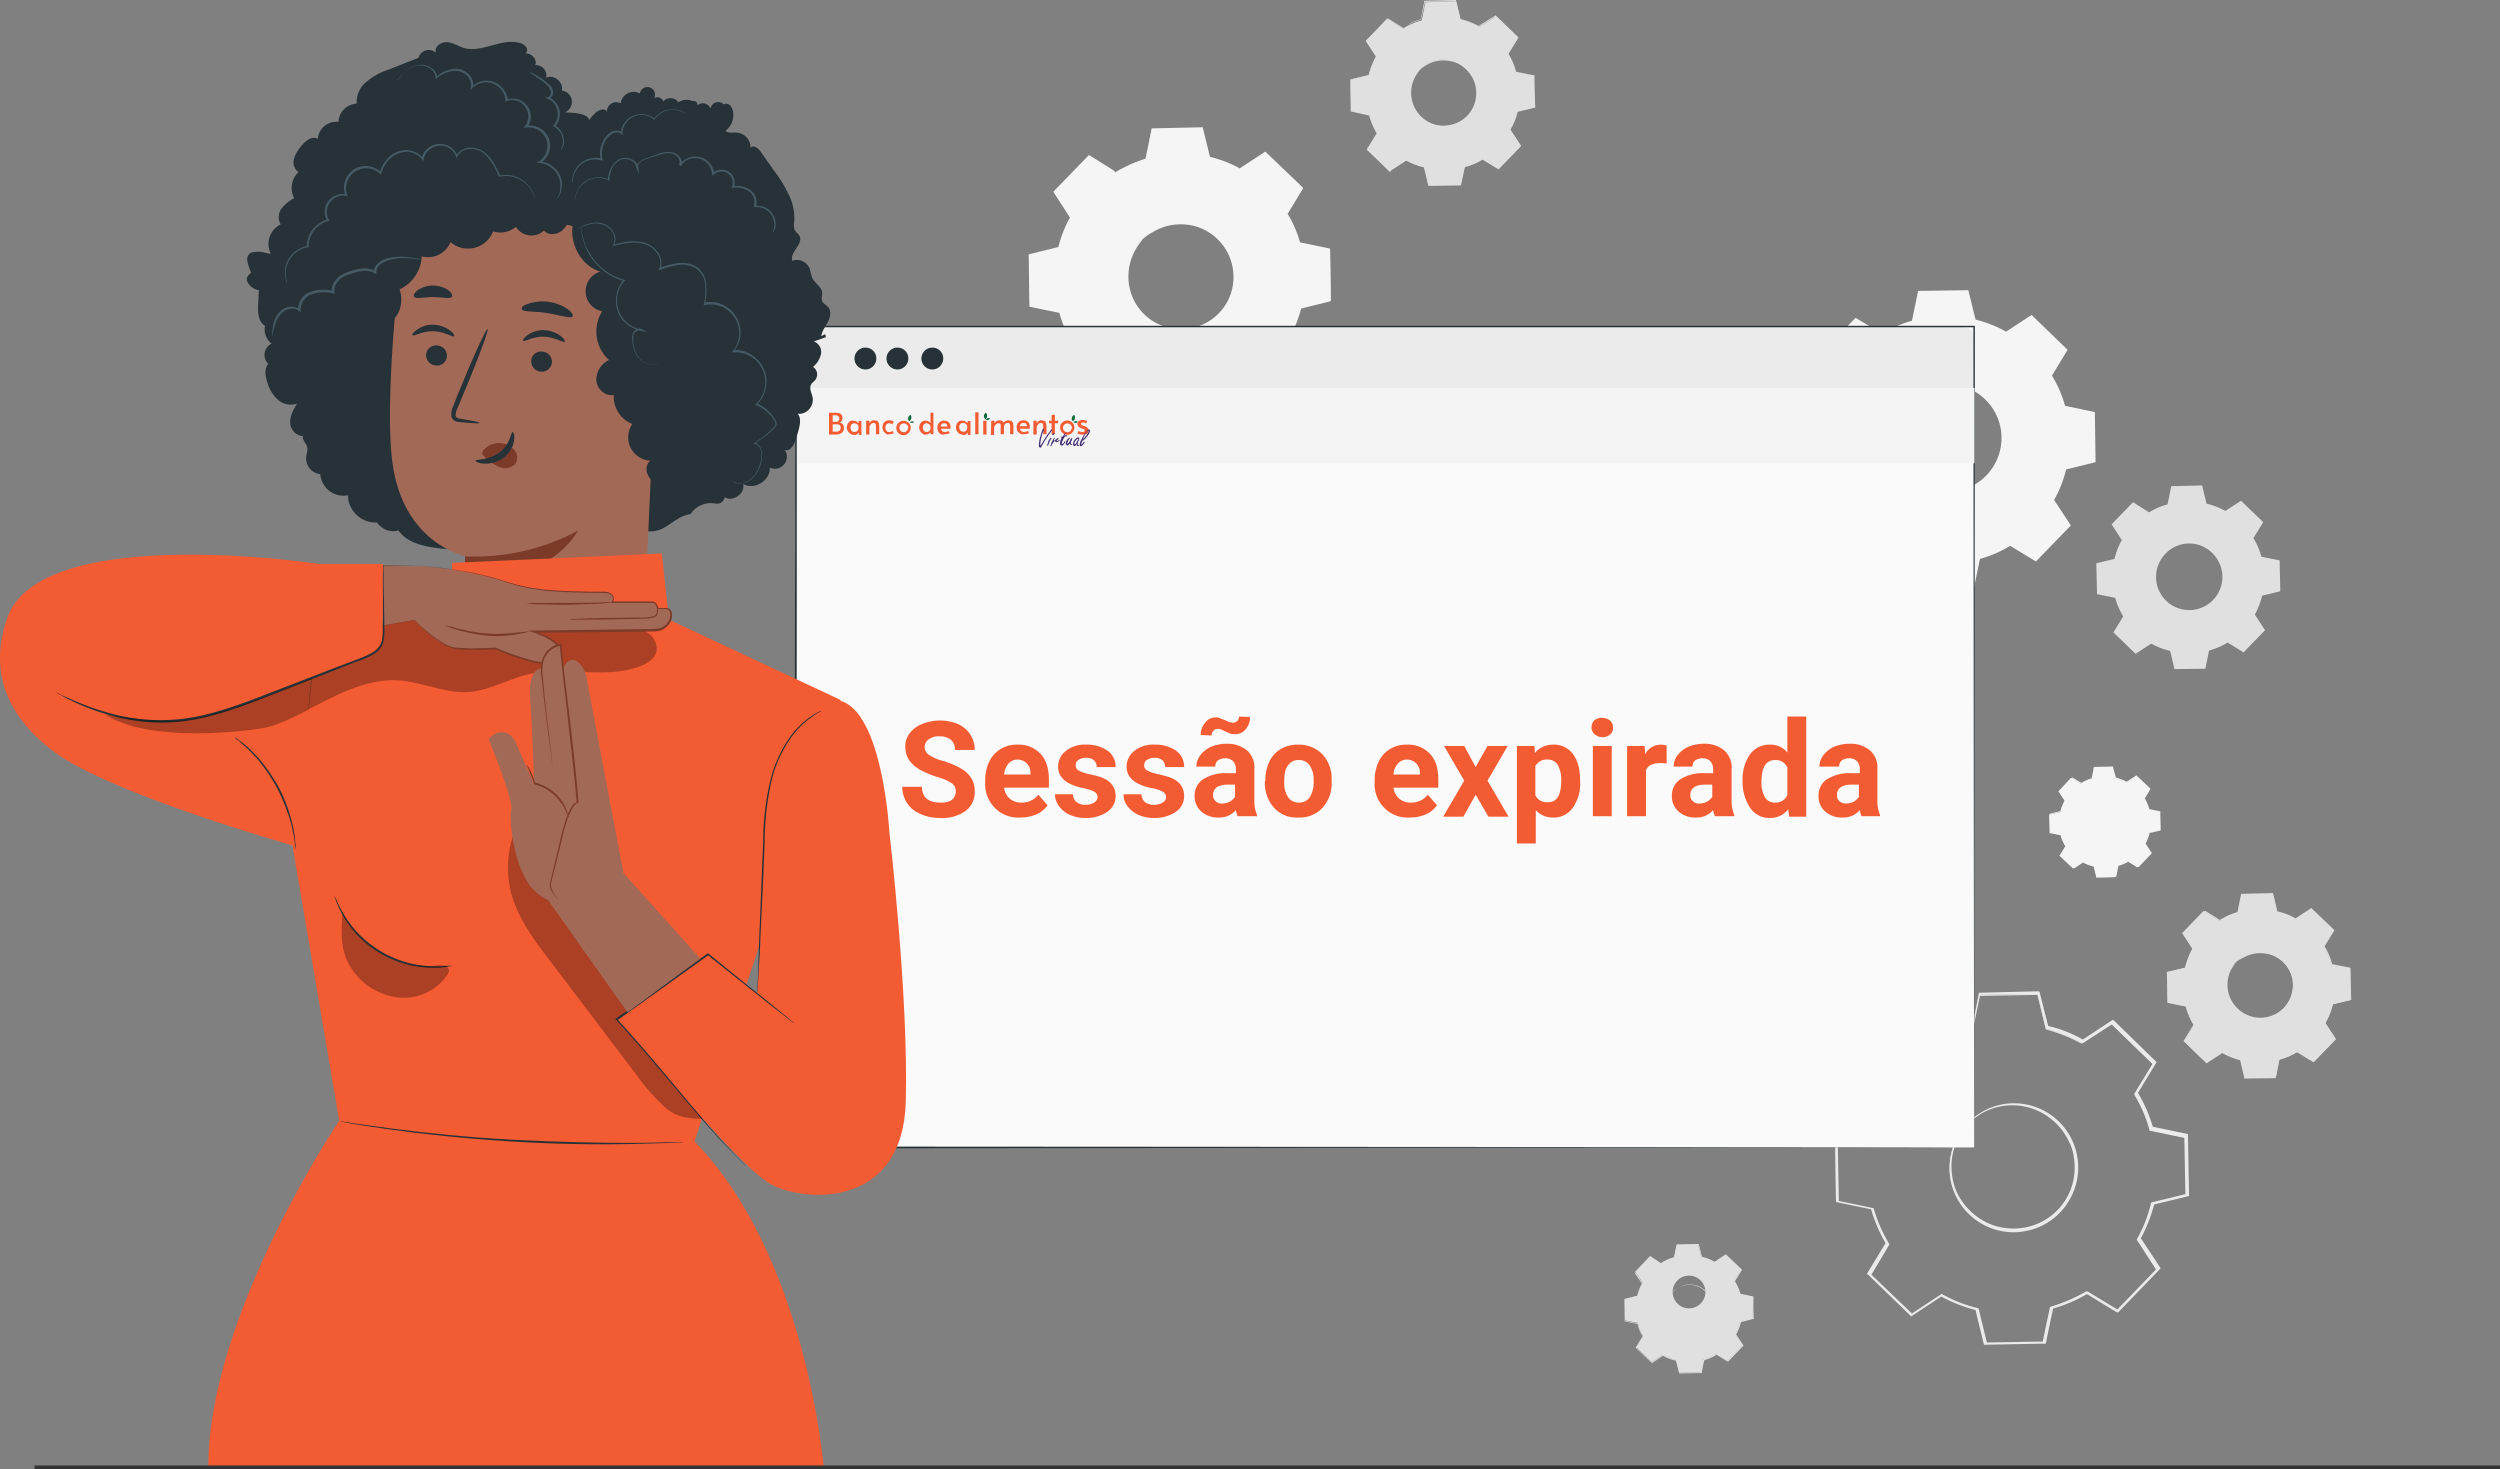 <svg xmlns="http://www.w3.org/2000/svg" xmlns:xlink="http://www.w3.org/1999/xlink" width="687.5" height="404" viewBox="0 0 687.5 404">
  <rect x="0" y="0" width="687.5" height="404" fill="#808080" stroke="none"/>
  <defs>
    <clipPath id="clip-path">
      <rect id="Retângulo_2" data-name="Retângulo 2" width="71.7" height="9.7" transform="translate(270.9 173.1)"/>
    </clipPath>
  </defs>
  <g id="Grupo_4" data-name="Grupo 4" transform="translate(-78 -201)">
    <g id="backgroundErro" transform="translate(78.017 201.18)">
      <g id="_504_Error_Gateway_Timeout-pana" transform="translate(-42.831 -59.88)">
        <g id="freepik--background-complete--inject-2">
          <path id="Caminho_1" d="M349.6,107.1a33.034,33.034,0,0,1,8.2-3.6l1.7-8.2,13.8-.2,2,8.1a33.352,33.352,0,0,1,8.4,3.3l7-4.6,9.9,9.6-4.3,7.1a32.133,32.133,0,0,1,3.6,8.3l8.2,1.7.2,13.8-8.1,2a33.353,33.353,0,0,1-3.3,8.4l4.6,7-9.6,9.9-7.1-4.3a32.133,32.133,0,0,1-8.3,3.6l-1.7,8.2-13.8.2-2-8.1a33.352,33.352,0,0,1-8.4-3.3l-7,4.6-9.9-9.6,4.3-7.1a32.133,32.133,0,0,1-3.6-8.3l-8.2-1.7-.3-13.9,8.1-2a33.353,33.353,0,0,1,3.3-8.4l-4.6-7,9.6-9.9,7.3,4.4Zm7.4,18.4a14.781,14.781,0,1,0,20.9-.4h0A14.732,14.732,0,0,0,357,125.5Z" fill="#f5f5f5"/>
          <path id="Caminho_2" d="M357,125.5a9.179,9.179,0,0,1,2.8-2.4,15.147,15.147,0,0,1,16.3,0,15.205,15.205,0,0,1-5.8,27.7,14.21,14.21,0,0,1-4.6.1,14.549,14.549,0,0,1-4.2-1.2,15.132,15.132,0,0,1-8.8-11.6,14.864,14.864,0,0,1,1.9-9.7,13.738,13.738,0,0,1,2.4-2.9c.1.1-.9,1-2,3a14.925,14.925,0,0,0-1.7,9.5,14.325,14.325,0,0,0,16.5,12h.3a14.322,14.322,0,0,0,11.8-12.2,14.51,14.51,0,0,0-12.4-16.3h-.2a14.67,14.67,0,0,0-9.4,2A13.672,13.672,0,0,0,357,125.5Z" fill="#f5f5f5"/>
          <path id="Caminho_3" d="M349.6,107.1c-.2-.1-.3-.1-.5-.2l-1.4-.8-5.4-3.2h.2l-9.5,10v-.3l4.6,7,.1.1-.1.1a34.8,34.8,0,0,0-3.2,8.3v.2h-.2l-8.1,2,.2-.3c.1,4.3.2,9,.3,13.8l-.3-.3,8.2,1.7h.2l.1.2a31.5,31.5,0,0,0,3.6,8.2l.1.2-.1.2c-1.3,2.2-2.8,4.6-4.3,7.1l-.1-.5,10,9.6-.5-.1c2.2-1.4,4.6-3,7-4.6l.2-.1.2.1a34.8,34.8,0,0,0,8.3,3.2l.2.1.1.2c.6,2.5,1.3,5.3,2,8.1l-.4-.3,13.8-.2-.4.3c.5-2.6,1.1-5.4,1.7-8.2v-.2l.2-.1a32.54,32.54,0,0,0,8.1-3.5h0l.2-.1.2.1,7.1,4.3-.5.1,9.6-9.9v.5c-1.5-2.4-3.1-4.7-4.6-7l-.1-.2.1-.2a35.073,35.073,0,0,0,3.3-8.3l.1-.2h.2l8.1-2-.3.4c-.1-4.7-.2-9.3-.2-13.8l.3.4-8.2-1.7-.2-.1-.1-.2a34.934,34.934,0,0,0-3.5-8.2l-.1-.2.1-.2,4.3-7.1v.4l-9.9-9.6h.4l-7,4.6-.1.1-.2-.1a31.292,31.292,0,0,0-8.3-3.3H375v-.2c-.7-3-1.4-5.6-2-8.1l.2.2-13.8.2.2-.2c-.7,3.3-1.3,5.9-1.8,8.2v.1h.2a34.127,34.127,0,0,0-6.3,2.4l-1.5.8a3.33,3.33,0,0,1-.6.3,2.092,2.092,0,0,1,.6-.4,9.353,9.353,0,0,1,1.5-.8,34.8,34.8,0,0,1,6.3-2.6l-.1.1,1.6-8.2V95h.1l13.8-.3h.2v.2l2,8.1-.2-.2a32.6,32.6,0,0,1,8.5,3.3h-.3l7-4.6.2-.1.2.2c3.1,3,6.5,6.2,10,9.6l.2.2-.1.2-4.3,7.1v-.4a32.133,32.133,0,0,1,3.6,8.3l-.3-.3,8.2,1.7.3.1v.3c.1,4.5.2,9.1.2,13.8v.3l-.3.1-8.1,2,.3-.3a37.589,37.589,0,0,1-3.4,8.6v-.4l4.6,7,.2.3-.2.2-9.6,9.9-.2.2-.3-.2-7.1-4.3h.4a31.347,31.347,0,0,1-8.4,3.6l.3-.3c-.6,2.8-1.2,5.6-1.7,8.2l-.1.3h-.3l-13.8.2h-.3l-.1-.3-2-8.1.3.3a32.865,32.865,0,0,1-8.5-3.4h.4l-7,4.6-.3.2-.2-.2-9.9-9.6-.2-.2.1-.2,4.3-7.1v.4a31.347,31.347,0,0,1-3.6-8.4l.3.2-8.2-1.7-.3-.1v-.3c-.1-4.9-.1-9.5-.2-13.8v-.2l.2-.1,8.1-2-.2.2a35.81,35.81,0,0,1,3.3-8.4v.2c-1.6-2.5-3.2-4.9-4.5-7l-.1-.2.1-.1,9.6-9.9.1-.1.1.1,5.3,3.3,1.4.9.5.5Z" fill="#f5f5f5"/>
          <path id="Caminho_16" d="M588.7,429.5h0l-2.3-9.5a35.848,35.848,0,0,1-9.8-3.9l-8.2,5.4h0l-11.7-11.2h0l5-8.4a43.059,43.059,0,0,1-4.2-9.6l-9.6-2h0l-.3-16.2h0l9.5-2.3a39.04,39.04,0,0,1,3.8-9.8l-5.4-8.2h0L567,342h0l8.3,5.1a41.87,41.87,0,0,1,9.7-4.2l2-9.6h0l16.2-.3h0l2.3,9.5a35.848,35.848,0,0,1,9.8,3.9l8.2-5.4h0l11.7,11.2h0l-5.1,8.3a41.87,41.87,0,0,1,4.2,9.7l9.6,2h0l.3,16.2h0l-9.5,2.3a39.04,39.04,0,0,1-3.8,9.8l5.4,8.2h0L625,420.5h0l-8.3-5.1a41.87,41.87,0,0,1-9.7,4.2l-2,9.6h0Zm-12.1-13.4h0a43.571,43.571,0,0,0,9.8,3.9h0l2.3,9.5,16.1-.3,2-9.6h0a43.8,43.8,0,0,0,9.7-4.2h0l8.3,5.1L636,408.9l-5.3-8.2h0a39.04,39.04,0,0,0,3.8-9.8h0l9.5-2.3-.3-16.1-9.6-2h0a41.87,41.87,0,0,0-4.2-9.7h0l5.1-8.3-11.6-11.2-8.2,5.4h0a43.571,43.571,0,0,0-9.8-3.9h0l-2.3-9.5-16.1.3-2,9.6h0a43.8,43.8,0,0,0-9.7,4.2h0l-8.4-5.1-11.2,11.6,5.3,8.2h0a39.04,39.04,0,0,0-3.8,9.8h0l-9.5,2.3.3,16.1,9.6,2h0a43.8,43.8,0,0,0,4.2,9.7h0l-5.1,8.3,11.6,11.2Zm19.9-18a17.352,17.352,0,0,1-.5-34.7h.5a17.352,17.352,0,0,1,.5,34.7h-.5Zm0-34.7h-.3a17.351,17.351,0,0,0,.3,34.7h.3a17.35,17.35,0,1,0-.1-34.7Z" fill="#e0e0e0"/>
          <path id="Caminho_17" d="M584,368.7a12.18,12.18,0,0,1,3.2-2.8,17.363,17.363,0,0,1,11.3-2.7,17.661,17.661,0,0,1,12.9,27.3,17.423,17.423,0,0,1-11.9,7.8,15.772,15.772,0,0,1-5.3.1,16.26,16.26,0,0,1-4.9-1.4,17.572,17.572,0,0,1-8.8-23.3,13.962,13.962,0,0,1,.9-1.7,9.308,9.308,0,0,1,2.6-3.3,37.515,37.515,0,0,0-2.4,3.5,17.173,17.173,0,0,0-1.9,11.1,15.844,15.844,0,0,0,3,7.2,17.842,17.842,0,0,0,6.9,5.6,15.68,15.68,0,0,0,4.7,1.3,17.442,17.442,0,0,0,5.1-.1A16.656,16.656,0,0,0,613.2,383a17.444,17.444,0,0,0-.1-5.1,12.457,12.457,0,0,0-1.5-4.6,17.225,17.225,0,0,0-13.2-9.5,16.99,16.99,0,0,0-11,2.3C585.1,367.6,584.1,368.8,584,368.7Z" fill="#ebebeb"/>
          <path id="Caminho_18" d="M575.4,347.1a2.186,2.186,0,0,1-.5-.3l-1.6-.9-6.3-3.7h.2L556,353.9v-.3l5.4,8.2.1.1-.1.2a37.619,37.619,0,0,0-3.8,9.8v.2h-.2l-9.5,2.4.3-.4q.15,7.65.3,16.2l-.3-.4,9.6,2h.2l.1.2a41.142,41.142,0,0,0,4.2,9.6l.1.2-.1.2-5,8.4-.1-.5,11.7,11.2-.6-.1,8.2-5.4.2-.2.2.1a38.36,38.36,0,0,0,9.7,3.8l.3.1.1.3c.7,3,1.5,6.2,2.3,9.5l-.5-.4,16.2-.3-.5.4c.6-3,1.3-6.3,2-9.6l.1-.3.3-.1a44.69,44.69,0,0,0,9.5-4.1h0l.3-.1.3.1,8.4,5.1-.6.1L636,408.5l-.1.6-5.3-8.2-.2-.2.1-.3a36.952,36.952,0,0,0,3.8-9.7l.1-.3.3-.1,9.5-2.3-.4.5q-.15-8.25-.3-16.2l.4.4-9.6-2H634l-.1-.3a37.071,37.071,0,0,0-4.1-9.6l-.1-.2.1-.2,5.1-8.4.1.5-11.6-11.3h.5l-8.2,5.3-.2.1-.2-.1a42.812,42.812,0,0,0-9.7-3.9h-.2v-.2l-2.3-9.5.3.2-16.2.2.2-.2-2,9.6v.1h-.1a46.991,46.991,0,0,0-7.4,2.8l-1.7.9-.6.3a2.181,2.181,0,0,0,.5-.4c.4-.2.9-.6,1.7-1a33.791,33.791,0,0,1,7.4-3l-.1.1c.5-2.6,1.2-5.8,1.9-9.6v-.2h.2l16.2-.4h.2l.1.2,2.4,9.5-.2-.2a35.244,35.244,0,0,1,9.9,3.9h-.4l8.2-5.4.3-.2.2.2,11.6,11.3.2.2-.2.3-5.1,8.4V360a38.947,38.947,0,0,1,4.3,9.8l-.3-.3,9.6,2,.3.1v.4q.15,7.95.3,16.2v.4l-.4.1-9.5,2.3.4-.4a42.526,42.526,0,0,1-3.9,9.9V400c1.8,2.7,3.6,5.4,5.4,8.2l.2.3-.3.3-11.2,11.6-.3.3-.3-.2-8.4-5.1h.5a40.259,40.259,0,0,1-9.8,4.2l.3-.4c-.7,3.3-1.4,6.5-2,9.6l-.1.4H605l-16.2.3h-.4l-.1-.4c-.8-3.3-1.6-6.5-2.3-9.5l.3.4a42.527,42.527,0,0,1-9.9-3.9h.5l-8.2,5.4-.3.2-.3-.3-11.6-11.2-.3-.2.2-.3,5.1-8.4v.5a40.259,40.259,0,0,1-4.2-9.8l.3.3-9.6-2-.3-.1v-.3c-.1-5.7-.2-11.1-.2-16.2v-.3l.3-.1,9.5-2.3-.2.2a42.526,42.526,0,0,1,3.9-9.9v.3c-1.9-3-3.7-5.7-5.3-8.2l-.1-.2.1-.1L567,341.6l.1-.1.1.1,6.2,3.8,1.6,1C575,346.9,575.2,347,575.4,347.1Z" fill="#ebebeb"/>
          <path id="Caminho_19" d="M653.2,312.9a19.2,19.2,0,0,1,5.1-2.2l1-5,8.5-.1,1.2,5a20.679,20.679,0,0,1,5.2,2l4.3-2.8,6.1,5.9-2.7,4.4a19.2,19.2,0,0,1,2.2,5.1l5,1,.2,8.5-5,1.2a20.679,20.679,0,0,1-2,5.2l2.8,4.3-5.9,6.1-4.4-2.7a19.2,19.2,0,0,1-5.1,2.2l-1,5-8.5.1-1.2-5a20.679,20.679,0,0,1-5.2-2l-4.3,2.8-6.1-5.9,2.7-4.4a19.2,19.2,0,0,1-2.2-5.1l-5-1-.2-8.5,5-1.2a20.679,20.679,0,0,1,2-5.2l-2.8-4.3,5.9-6.1,4.4,2.7Zm4.5,11.4a9.123,9.123,0,1,0,12.9-.2,9.145,9.145,0,0,0-12.9.2Z" fill="#e0e0e0"/>
          <path id="Caminho_20" d="M657.7,324.3a7.964,7.964,0,0,1,1.7-1.5,9.278,9.278,0,0,1,13.3,3.7,7.86,7.86,0,0,1,.8,2.6,6.608,6.608,0,0,1,0,2.8,9.337,9.337,0,0,1-7.7,8,6.608,6.608,0,0,1-2.8,0,11.067,11.067,0,0,1-2.6-.7,10.411,10.411,0,0,1-3.8-3.1,9.29,9.29,0,0,1-.4-10,14.283,14.283,0,0,1,1.5-1.8l-1.2,1.8a9.211,9.211,0,0,0-1,5.9,8.59,8.59,0,0,0,1.6,3.8,9.119,9.119,0,0,0,3.7,3,8.94,8.94,0,0,0,11.8-4.5,10.886,10.886,0,0,0,.7-2.4,12.191,12.191,0,0,0,0-2.7,6.806,6.806,0,0,0-.8-2.4,8.762,8.762,0,0,0-3.1-3.5,8.015,8.015,0,0,0-3.9-1.4,9.017,9.017,0,0,0-5.8,1.2,8.175,8.175,0,0,0-2,1.2Z" fill="#e0e0e0"/>
          <path id="Caminho_21" d="M653.2,312.9c-.1,0-.2-.1-.3-.1l-.8-.5-3.3-2h.1l-5.9,6.2v-.2l2.8,4.3v.2a18.677,18.677,0,0,0-2,5.1v.1h-.1l-5,1.2.2-.2c0,2.7.1,5.5.2,8.5l-.2-.2,5,1h.1v.1a17.3,17.3,0,0,0,2.2,5l.1.1-.1.1-2.7,4.4v-.3l6.2,5.9h-.3l4.3-2.8.1-.1.1.1a18.677,18.677,0,0,0,5.1,2h.2v.1c.4,1.6.8,3.3,1.2,5l-.2-.2,8.5-.1-.2.2c.3-1.6.7-3.3,1-5v-.1h.2a18.582,18.582,0,0,0,5-2.2h0l.1-.1.1.1,4.4,2.7H679l5.9-6.1v.3c-1-1.5-1.9-2.9-2.8-4.3l-.1-.1.1-.1a18.677,18.677,0,0,0,2-5.1v-.1h.2l5-1.2-.2.2c0-2.9-.1-5.8-.1-8.5l.2.2-5-1.1H684v-.1a17.3,17.3,0,0,0-2.2-5l-.1-.1.1-.1,2.7-4.4v.3l-6.1-5.9h.2l-4.3,2.8-.1.1h-.1a18.677,18.677,0,0,0-5.1-2h-.1v-.1c-.4-1.8-.8-3.5-1.2-5l.2.1-8.5.1.1-.1c-.4,2-.8,3.7-1.1,5h0a26.191,26.191,0,0,0-3.9,1.5l-.9.5h-.4l.2-.3c.2-.1.5-.3.9-.5a16.821,16.821,0,0,1,3.9-1.6l-.1.1,1-5v-.1h.1l8.5-.2h.2v.1c.4,1.5.8,3.2,1.2,5l-.1-.1a19.317,19.317,0,0,1,5.2,2H674l4.3-2.8.1-.1.1.1,6.2,5.9.1.1-.1.1L682,320v-.2a18.511,18.511,0,0,1,2.2,5.2l-.2-.2,5,1h.2v.2c0,2.8.1,5.6.2,8.5v.2h-.2l-5,1.2.2-.2a16.726,16.726,0,0,1-2.1,5.2v.1c.9,1.4,1.9,2.9,2.8,4.3l.1.2-.1.1-5.9,6.1-.2.1-.2-.1-4.4-2.7h.2a18.511,18.511,0,0,1-5.2,2.2l.2-.2c-.4,1.7-.7,3.5-1,5v.2h-.2l-8.5.1h.1v-.2l-1.2-5,.2.2a19.569,19.569,0,0,1-5.2-2.1h.3l-4.3,2.8-.2.1-.1-.1-6.1-5.9-.1-.1.1-.2,2.7-4.4v.2a18.511,18.511,0,0,1-2.2-5.2l.2.1-5-1.1h-.2v-.2c0-3-.1-5.8-.1-8.5v.3h.2l5-1.2-.1.1a23.6,23.6,0,0,1,2.1-5.2v.1l-2.8-4.3-.1-.1.1-.1c2.4-2.5,4.4-4.5,6-6.1h.1l3.2,2,.8.5Z" fill="#e0e0e0"/>
          <path id="Caminho_22" d="M428.7,67.5a19.2,19.2,0,0,1,5.1-2.2l1-5,8.5-.2,1.2,5a20.679,20.679,0,0,1,5.2,2l4.3-2.8,6.1,5.9-2.7,4.4a19.2,19.2,0,0,1,2.2,5.1l5,1,.1,8.5-5,1.2a20.679,20.679,0,0,1-2,5.2l2.8,4.3-5.9,6.1-4.4-2.7a19.2,19.2,0,0,1-5.1,2.2l-1,5-8.5.2-1.2-5a20.679,20.679,0,0,1-5.2-2l-4.3,2.8-6.1-5.9,2.7-4.4a19.2,19.2,0,0,1-2.2-5.1l-5-1-.1-8.5,5-1.2a20.679,20.679,0,0,1,2-5.2l-2.8-4.3,5.9-6.1,4.4,2.7Zm4.6,11.4a9.123,9.123,0,1,0,12.9-.2h0A8.969,8.969,0,0,0,433.3,78.9Z" fill="#e0e0e0"/>
          <path id="Caminho_1_00000101069838583453320540000015359073376580276150_" d="M560.4,151.5a33.034,33.034,0,0,1,8.2-3.6l1.7-8.2,13.8-.2,2,8.1a33.352,33.352,0,0,1,8.4,3.3l7-4.6,9.9,9.6-4.3,7.1a32.133,32.133,0,0,1,3.6,8.3l8.2,1.7.2,13.8-8.1,2a33.353,33.353,0,0,1-3.3,8.4l4.6,7-9.6,9.9-7.1-4.3a32.133,32.133,0,0,1-8.3,3.6l-1.7,8.2-13.8.2-2-8.1a33.352,33.352,0,0,1-8.4-3.3l-7,4.6-9.9-9.6,4.3-7.1a32.133,32.133,0,0,1-3.6-8.3l-8.2-1.7-.3-13.9,8.1-2a33.353,33.353,0,0,1,3.3-8.4l-4.6-7,9.6-9.9,7.3,4.4Zm7.4,18.4a14.781,14.781,0,1,0,20.9-.4h0A14.822,14.822,0,0,0,567.8,169.9Z" fill="#f5f5f5"/>
          <path id="Caminho_22_00000013191920972455419940000010771784530357192365_" d="M633.8,200.6a19.2,19.2,0,0,1,5.1-2.2l1-5,8.5-.2,1.2,5a20.679,20.679,0,0,1,5.2,2l4.3-2.8,6.1,5.9-2.7,4.4a19.2,19.2,0,0,1,2.2,5.1l5,1,.2,8.5-5,1.2a20.679,20.679,0,0,1-2,5.2l2.8,4.3-5.9,6.1-4.4-2.7a19.2,19.2,0,0,1-5.1,2.2l-1,5-8.5.1-1.2-5a20.679,20.679,0,0,1-5.2-2l-4.3,2.8-6.1-5.9,2.7-4.4a19.2,19.2,0,0,1-2.2-5.1l-5-1-.2-8.5,5-1.2a20.679,20.679,0,0,1,2-5.2l-2.8-4.3,5.9-6.1,4.4,2.8Zm4.5,11.4a9.123,9.123,0,1,0,12.9-.2h0A8.969,8.969,0,0,0,638.3,212Z" fill="#e0e0e0"/>
          <path id="Caminho_23" d="M433.3,78.9a7.965,7.965,0,0,1,1.7-1.5,9.734,9.734,0,0,1,6-1.4,9.585,9.585,0,0,1,4,1.4,9.389,9.389,0,1,1-12.8,13.3,9.29,9.29,0,0,1-.4-10,6.549,6.549,0,0,1,1.5-1.8,12.734,12.734,0,0,0-1.3,1.9,9.211,9.211,0,0,0-1,5.9,9.078,9.078,0,0,0,5.2,6.8,7.172,7.172,0,0,0,2.5.7,8.173,8.173,0,0,0,2.7-.1,8.808,8.808,0,0,0,7.3-7.6,9.041,9.041,0,0,0-.8-5.1,9.78,9.78,0,0,0-3.1-3.6,8.015,8.015,0,0,0-3.9-1.4,9.017,9.017,0,0,0-5.8,1.2A9.549,9.549,0,0,0,433.3,78.9Z" fill="#e0e0e0"/>
          <path id="Caminho_24" d="M428.7,67.5c-.1,0-.2-.1-.3-.2l-.8-.5-3.3-2h.1L418.5,71v-.2l2.8,4.3v.2a18.677,18.677,0,0,0-2,5.1v.1h-.1l-5,1.2.1-.2c0,2.7.1,5.5.2,8.5l-.2-.2,5,1h.1v.1a18.582,18.582,0,0,0,2.2,5l.1.1-.1.1-2.7,4.4v-.3l6.1,5.9h-.3c1.4-.9,2.8-1.8,4.3-2.8l.1-.1.1.1a18.677,18.677,0,0,0,5.1,2h.1v.2c.4,1.6.8,3.3,1.2,5l-.2-.2,8.5-.2-.2.2c.3-1.6.7-3.3,1-5v-.2h.1a18.582,18.582,0,0,0,5-2.2h0l.1-.1.1.1,4.6,2.8h-.3l5.9-6.1v.3l-2.8-4.3-.1-.1.1-.1a18.677,18.677,0,0,0,2-5.1v-.2h.1l5-1.2-.2.2c0-2.9-.1-5.8-.1-8.5l.2.2-5-1h-.1v-.1a18.582,18.582,0,0,0-2.2-5l-.1-.1.1-.1,2.7-4.4v.3l-6.1-6.1h.2l-4.3,2.8-.1.1-.1-.1a18.677,18.677,0,0,0-5.1-2h-.1V65c-.4-1.8-.8-3.5-1.2-5l.1.1-8.5.1.1-.1c-.4,2-.8,3.7-1.1,5h0a31.208,31.208,0,0,0-3.9,1.5l-.9.5c-.1.1-.2.1-.3.2.1-.1.2-.1.3-.2.2-.1.5-.3.9-.5a16.822,16.822,0,0,1,3.9-1.6l-.1.1c.3-1.4.6-3,1-5.1v-.1h.1l8.5-.2h.1V60c.4,1.5.8,3.2,1.2,5l-.1-.1a19.316,19.316,0,0,1,5.2,2h-.2L454,64l.1-.1.1.1,6.1,5.9.1.1-.1.2-2.7,4.4v-.2a19.838,19.838,0,0,1,2.2,5.2l-.2-.2,5,1h.2v.2c0,2.8.1,5.6.2,8.5v.2h0l-5,1.2.2-.2a16.725,16.725,0,0,1-2.1,5.2v-.3l2.9,4.4.1.2-.1.2-5.9,6.1-.1.2-.2-.1-4.4-2.7h.3a18.511,18.511,0,0,1-5.2,2.2l.2-.2c-.4,1.7-.7,3.5-1.1,5v.2h-.2l-8.5.1h-.2v-.2l-1.2-5,.2.2a23.6,23.6,0,0,1-5.2-2.1h.3l-4.3,2.8-.5.5-.1-.1c-2.1-2.1-4.2-4.1-6.1-5.9l-.1-.1.1-.2,2.7-4.4v.2a18.511,18.511,0,0,1-2.2-5.2l.2.2-5-1.1h-.2v-.2c0-3-.1-5.8-.1-8.5v-.2h.1l5-1.2-.1.1a23.6,23.6,0,0,1,2.1-5.2v.2l-2.8-4.3-.1-.1.1-.1,6-6.1h.1l3.2,2,.8.5a.349.349,0,0,0,.1.2Z" fill="#e0e0e0"/>
          <path id="Caminho_25" d="M499.6,407.1a11.446,11.446,0,0,1,3.6-1.5l.7-3.5,5.9-.1.9,3.5a14.187,14.187,0,0,1,3.6,1.4l3-2,4.3,4.1-1.9,3.1a11.948,11.948,0,0,1,1.5,3.5l3.5.7.1,5.9-3.5.9a14.187,14.187,0,0,1-1.4,3.6l2,3-4.1,4.3-3.1-1.9a11.947,11.947,0,0,1-3.5,1.5l-.7,3.5-5.9.1-.9-3.5a14.188,14.188,0,0,1-3.6-1.4l-3,2-4.3-4.1,1.9-3.1a11.446,11.446,0,0,1-1.5-3.6l-3.5-.7-.1-5.9,3.5-.9a14.188,14.188,0,0,1,1.4-3.6l-2-3,4.1-4.3,3,2Zm3.2,7.9a4.5,4.5,0,1,0,4.5-4.5,4.481,4.481,0,0,0-4.5,4.5Z" fill="#e0e0e0"/>
          <path id="Caminho_26" d="M502.8,415a4,4,0,0,1,1.2-1,6.156,6.156,0,0,1,4.2-1,5.576,5.576,0,0,1,2.8,1,5.823,5.823,0,0,1,2.3,2.6,6.273,6.273,0,0,1,.6,3.8,6.446,6.446,0,0,1-7.4,5.6,6.071,6.071,0,0,1-1.8-.5,5.619,5.619,0,0,1-2.6-2.2,5.7,5.7,0,0,1-1.1-2.8,6.785,6.785,0,0,1,.8-4.2,3.249,3.249,0,0,1,1-1.3,14.627,14.627,0,0,0-.9,1.3,6.241,6.241,0,0,0,9.1,8.1,6.444,6.444,0,0,0,2.5-6.1,8.444,8.444,0,0,0-.5-1.7,6.41,6.41,0,0,0-2.1-2.5,6.3,6.3,0,0,0-2.7-1,6.613,6.613,0,0,0-4.1.8C503.2,414.6,502.8,415.1,502.8,415Z" fill="#e0e0e0"/>
          <path id="Caminho_27" d="M499.6,407.1l-.2-.1-.6-.3-2.3-1.4h.1l-4.1,4.3v-.1l2,3h0v.1a14.187,14.187,0,0,0-1.4,3.6v.1H493l-3.5.9.1-.1c0,1.9.1,3.9.1,5.9l-.1-.1,3.5.7h.1v.1a21.693,21.693,0,0,0,1.5,3.5v.2l-1.9,3.1v-.2l4.3,4.1H497l3-2,.1-.1h.1a14.187,14.187,0,0,0,3.6,1.4h.1v.1c.3,1.1.6,2.3.9,3.5l-.2-.1,5.9-.1-.2.1.7-3.5v-.1h.1a15.4,15.4,0,0,0,3.5-1.5h0l.1-.1.1.1,3.1,1.9h-.2c1.4-1.5,2.8-2.9,4.1-4.3v.2l-2-3-.1-.1.1-.1a14.191,14.191,0,0,0,1.4-3.6V423h.1l3.5-.9-.1.2c0-2-.1-4-.1-5.9l.1.2-3.5-.7h-.1v-.1a15.4,15.4,0,0,0-1.5-3.5v-.2l1.9-3.1v.2l-4.2-4.1h.2l-3,2h-.1a14.187,14.187,0,0,0-3.6-1.4h-.1v-.1c-.3-1.3-.6-2.4-.8-3.5l.1.1-6,.1.1-.1c-.3,1.4-.5,2.5-.8,3.5h0a14.767,14.767,0,0,0-2.7,1l-.6.3-.4.1c.1-.1.2-.1.3-.2a5.917,5.917,0,0,1,.6-.4,15.327,15.327,0,0,1,2.7-1.1h0c.2-1,.4-2.1.7-3.5h.1l5.9-.1h.1v.1c.3,1.1.5,2.2.9,3.5l-.1-.1a14.187,14.187,0,0,1,3.6,1.4h-.1l3-2,.1-.1.1.1,4.3,4.1.1.1-.1.1-1.9,3.1V412a14.62,14.62,0,0,1,1.6,3.6l-.1-.1,3.5.7h.1v.1c0,1.9,0,3.9.1,6v.1H525l-3.5.9.1-.1a14.187,14.187,0,0,1-1.4,3.6v-.2l2,3,.1.1-.1.1c-1.3,1.4-2.7,2.8-4.1,4.3l-.1.1-.1-.1-3.1-1.9h.2a14.621,14.621,0,0,1-3.6,1.6l.1-.1c-.3,1.2-.5,2.4-.7,3.5v.1h-.1l-6,.1h-.1v-.1c-.3-1.2-.6-2.4-.9-3.5l.1.1a13.412,13.412,0,0,1-3.8-1.4h.2l-3,2-.1.1-.1-.1-4.3-4.1-.1-.1.1-.1,1.9-3.1v.2a11.446,11.446,0,0,1-1.5-3.6l.1.1-3.5-.7h-.1V423c0-2.1-.1-4.1-.1-5.9V417h.1l3.5-.8-.1.1a14.188,14.188,0,0,1,1.4-3.6v.1c-.7-1.1-1.4-2.1-2-3v-.1h.1l4.1-4.3h0l2.3,1.4.6.4Z" fill="#e0e0e0"/>
          <path id="Caminho_28" d="M615,275.2a10.108,10.108,0,0,1,3-1.3l.6-3,5.1-.1.7,3a16.587,16.587,0,0,1,3.1,1.2l2.6-1.7,3.7,3.5-1.6,2.6a12.987,12.987,0,0,1,1.3,3l3,.6.1,5.1-3,.7a16.586,16.586,0,0,1-1.2,3.1l1.7,2.6-3.5,3.7-2.6-1.6a10.108,10.108,0,0,1-3,1.3l-.6,3-5.1.1-.7-3a16.587,16.587,0,0,1-3.1-1.2l-2.6,1.7-3.7-3.5,1.6-2.6a10.108,10.108,0,0,1-1.3-3l-3-.6-.1-5.1,3-.7a16.586,16.586,0,0,1,1.2-3.1l-1.7-2.6,3.5-3.7,2.6,1.6Z" fill="#f5f5f5"/>
          <path id="Caminho_29" d="M617.7,282a2.836,2.836,0,0,1,1-.9,5.721,5.721,0,0,1,3.6-.9,5.485,5.485,0,0,1,4.9,6.2v.1a6.334,6.334,0,0,1-1.5,3.2,5.187,5.187,0,0,1-3.1,1.6,4.854,4.854,0,0,1-1.7,0,3.806,3.806,0,0,1-1.5-.5,5.538,5.538,0,0,1-2.8-7.3l.3-.6c.2-.2.5-.6.8-.9a4.441,4.441,0,0,0-.8,1.1,5.37,5.37,0,0,0-.6,3.5,6.5,6.5,0,0,0,.9,2.3,5.485,5.485,0,0,0,2.2,1.8,4.19,4.19,0,0,0,1.5.4,4.3,4.3,0,0,0,1.6,0,5.3,5.3,0,0,0,4.4-4.5,4.305,4.305,0,0,0,0-1.6,4.423,4.423,0,0,0-.5-1.5,4.627,4.627,0,0,0-1.8-2.1,5.048,5.048,0,0,0-2.3-.9,5.431,5.431,0,0,0-3.5.7C618.1,281.7,617.8,282.1,617.7,282Z" fill="#f5f5f5"/>
          <path id="Caminho_30" d="M615,275.2l-.2-.1-.5-.3-2-1.2h.1l-3.5,3.7v-.1l1.7,2.6h0a16.586,16.586,0,0,0-1.2,3.1v.1h-.1l-3,.7.1-.1c0,1.6.1,3.3.1,5.1l-.1-.1,3,.6h.1v.1a10.108,10.108,0,0,0,1.3,3v.1c-.5.8-1,1.7-1.6,2.6h0l3.7,3.5h-.2l2.6-1.7h.2a16.589,16.589,0,0,0,3.1,1.2h.1v.1c.2.9.5,2,.7,3l-.2-.1,5.1-.1-.2.1.6-3v-.1h.1a10.109,10.109,0,0,0,3-1.3h.2l2.6,1.6h-.2l3.5-3.7v.2l-1.7-2.6V292a16.586,16.586,0,0,0,1.2-3.1v-.1h.1l3-.7-.1.1c0-1.7,0-3.4-.1-5.1l.1.1-3-.6h-.1v-.1a10.108,10.108,0,0,0-1.3-3v-.1l1.6-2.6v.2l-3.7-3.6h.2l-2.6,1.7h-.1a11.721,11.721,0,0,0-3.1-1.2h-.1v-.1c-.3-1.1-.5-2.1-.7-3l.1.1-5.1.1h.1c-.3,1.2-.5,2.2-.7,3h0a9.173,9.173,0,0,0-2.3.9l-.5.3H615l.2-.2a2.184,2.184,0,0,1,.5-.3,15.956,15.956,0,0,1,2.3-1h0q.3-1.2.6-3v-.1h.1l5.1-.1h.1v.1c.2.9.5,1.9.8,3l-.1-.1a16.587,16.587,0,0,1,3.1,1.2h-.1l2.6-1.7.1-.1.1.1,3.7,3.5.1.1v.1l-1.6,2.6v-.1a12,12,0,0,1,1.3,3.1l-.1-.1,3,.6h.1v.1c0,1.7.1,3.4.1,5.1v.1h-.1l-3,.7.1-.1a14.275,14.275,0,0,1-1.2,3.1v-.2l1.7,2.6.1.1-.1.1-3.5,3.7-.1.1-.1-.1-2.6-1.6h.2a12,12,0,0,1-3.1,1.3l.1-.1c-.2,1-.4,2.1-.6,3v.1h-.1l-5.1.1h-.1v-.1l-.7-3,.1.1a16.587,16.587,0,0,1-3.1-1.2h.2l-2.6,1.7-.1.1-.1-.1-3.8-3.4-.1-.1.1-.1c.5-.9,1.1-1.8,1.6-2.6v.1a12,12,0,0,1-1.3-3.1l.1.1-3-.6h-.1v-.1c0-1.8,0-3.5-.1-5.1v-.1h.1l3-.7-.1.1a16.586,16.586,0,0,1,1.2-3.1v.1l-1.7-2.6v-.1h0l3.6-3.6h0l2,1.2a2.186,2.186,0,0,1,.5.3Z" fill="#f5f5f5"/>
        </g>
        <g id="freepik--error-504--inject-2">
          <path id="Caminho_72" d="M585.7,375.2l-320.8-.3a3.116,3.116,0,0,1-3.1-3.1h0V152.7a3.116,3.116,0,0,1,3.1-3.1H582.5a3.116,3.116,0,0,1,3.1,3.1h0V375.2Z" fill="#ebebeb"/>
          <path id="Caminho_73" d="M585.7,375.2H261.6l.6-208.8H585.7Z" fill="#fafafa"/>
          <path id="Caminho_96" d="M585.7,375.2c0-1.7-.1-88.5-.2-225.7l.2.2H268c-1.9.1-4-.4-5.2,1a3.147,3.147,0,0,0-.8,1.5,10.868,10.868,0,0,0-.1,1.8v55.8c0,19.5,0,38.7-.1,57.5-.1,37.6-.1,73.8-.2,107.9l-.2-.2,324.3.2-324.2.3h-.2v-.2c0-34.1.1-70.2.1-107.9,0-18.8,0-38,.1-57.5V154.2a12.1,12.1,0,0,1,.1-1.9,3.1,3.1,0,0,1,.9-1.8,3.571,3.571,0,0,1,2.7-1.2H585.9v.2C585.8,286.8,585.7,373.5,585.7,375.2Z" fill="#263238"/>
          <path id="Caminho_97" d="M302.2,158.3a3,3,0,1,1-3-3A2.946,2.946,0,0,1,302.2,158.3Z" fill="#263238"/>
          <path id="Caminho_98" d="M283.8,158.3a3,3,0,1,1-3-3A2.946,2.946,0,0,1,283.8,158.3Z" fill="#263238"/>
          <path id="Caminho_99" d="M292.6,158.3a3,3,0,1,1-3-3A2.946,2.946,0,0,1,292.6,158.3Z" fill="#263238"/>
          <g id="Grupo_2" data-name="Grupo 2">
            <rect id="Retângulo_1" data-name="Retângulo 1" width="323.8" height="20.7" transform="translate(262 166.4)" fill="#f4f4f4"/>
            <g id="Grupo_1" data-name="Grupo 1">
              <g id="Grupo_1_00000103256900504828076110000005389440044202892975_" clip-path="url(#clip-path)">
                <path id="Caminho_1_00000117662133404842158960000013609318421377707950_" d="M296.6,179a2.337,2.337,0,0,1-.7-.7,1.929,1.929,0,0,1-.3-1,2.168,2.168,0,0,1,.5-1.4,1.535,1.535,0,0,1,1.3-.5,1.884,1.884,0,0,1,.8.2,1.205,1.205,0,0,1,.5.5v-2.9h.8v5.9h-.8v-.6a1.205,1.205,0,0,1-.5.5,1.884,1.884,0,0,1-.8.2.83.83,0,0,1-.8-.2m1.8-.8a1.135,1.135,0,0,0,.3-.8v-.1a1.268,1.268,0,0,0-.1-.6.781.781,0,0,0-.4-.4,1.689,1.689,0,0,0-.5-.2,1.135,1.135,0,0,0-.8.3,1.222,1.222,0,0,0-.3.9,1.613,1.613,0,0,0,.3.9.984.984,0,0,0,.8.3,1.08,1.08,0,0,0,.7-.3" fill="#f35b33"/>
                <path id="Caminho_2_00000085237959934056984430000007922674984109962918_" d="M301.4,179a1.344,1.344,0,0,1-.6-.7,2.6,2.6,0,0,1,0-2,2.336,2.336,0,0,1,.7-.7,1.645,1.645,0,0,1,1-.2,1.727,1.727,0,0,1,1.3.5,1.7,1.7,0,0,1,.4,1.3v.4h-2.6a2.39,2.39,0,0,0,.3.7,1.445,1.445,0,0,0,.7.2,1.268,1.268,0,0,0,.6-.1c.2,0,.3-.1.5-.2l.3.6a1.689,1.689,0,0,1-.5.2,2.485,2.485,0,0,1-.8.1,1.394,1.394,0,0,1-1.3-.1m1.9-2a1.165,1.165,0,0,0-.2-.7,1.072,1.072,0,0,0-.6-.2.919.919,0,0,0-1,.9Z" fill="#f35b33"/>
                <path id="Caminho_3_00000142153489234670237730000004013181197152419754_" d="M270.9,173.2h1.5c.9,0,1.4.1,1.7.4a1.433,1.433,0,0,1,.4,1,2.353,2.353,0,0,1-.2.8,1.024,1.024,0,0,1-.6.5,1.934,1.934,0,0,1,.9.5,1.613,1.613,0,0,1,.3.9,1.486,1.486,0,0,1-.2.9,1.2,1.2,0,0,1-.7.7,2.81,2.81,0,0,1-1.5.3h-1.7v-6Zm1.7,2.5c.4,0,.7-.1.8-.3a.663.663,0,0,0,.2-.7c0-.5-.4-.8-1.1-.8h-.7v1.8Zm.1,2.7a1.327,1.327,0,0,0,1-.3,1.135,1.135,0,0,0,.3-.8.908.908,0,0,0-.3-.7c-.2-.2-.5-.2-.9-.2h-1v2Z" fill="#f35b33"/>
                <path id="Caminho_4" d="M276.7,179a2.337,2.337,0,0,1-.7-.7,1.929,1.929,0,0,1-.3-1,2.958,2.958,0,0,1,.2-1c.1-.3.4-.5.6-.7a1.163,1.163,0,0,1,1-.2,1.268,1.268,0,0,1,.6.1c.2.1.3.2.5.3l.3.3v-.6h.8v3.8H279v-.7a1.205,1.205,0,0,1-.5.5,1.077,1.077,0,0,1-.8.2,1.689,1.689,0,0,1-1-.3m1.9-.8a1.135,1.135,0,0,0,.3-.8v-.1a1.268,1.268,0,0,0-.1-.6.781.781,0,0,0-.4-.4,1.421,1.421,0,0,0-.6-.2,1.135,1.135,0,0,0-.8.3,1.4,1.4,0,0,0-.3.9,1.613,1.613,0,0,0,.3.9,1.217,1.217,0,0,0,1.6,0" fill="#f35b33"/>
                <path id="Caminho_5" d="M281,175.4h.9v.7a2.652,2.652,0,0,1,.5-.6,1.077,1.077,0,0,1,.8-.2,2,2,0,0,1,.9.2,1.012,1.012,0,0,1,.4.7,4.484,4.484,0,0,1,.1,1.1v1.8h-.9v-1.8a2.508,2.508,0,0,0-.1-1,.6.6,0,0,0-.6-.3c-.2,0-.3.1-.5.2s-.3.3-.4.4a1.445,1.445,0,0,0-.2.7v1.9H281Z" fill="#f35b33"/>
                <path id="Caminho_6" d="M286.5,179a2.337,2.337,0,0,1-.7-.7,2.016,2.016,0,0,1-.3-1.1,2.958,2.958,0,0,1,.2-1,2.336,2.336,0,0,1,.7-.7,1.8,1.8,0,0,1,1-.2,1.483,1.483,0,0,1,.7.1,2.186,2.186,0,0,1,.5.3l-.4.7a1.217,1.217,0,0,0-1.6,0,1.5,1.5,0,0,0,0,1.8.829.829,0,0,0,.8.3.9.9,0,0,0,.5-.1.758.758,0,0,0,.4-.2l.3.6c-.2.1-.3.2-.5.2a1.7,1.7,0,0,1-.7.1.761.761,0,0,1-.9-.1" fill="#f35b33"/>
                <path id="Caminho_7" d="M306.7,179a2.337,2.337,0,0,1-.7-.7,1.929,1.929,0,0,1-.3-1,2.958,2.958,0,0,1,.2-1c.1-.3.4-.5.6-.7a1.163,1.163,0,0,1,1-.2,1.268,1.268,0,0,1,.6.1c.2.1.3.2.5.3l.3.3v-.6h.8v3.8H309v-.7a1.205,1.205,0,0,1-.5.5,1.077,1.077,0,0,1-.8.2c-.4-.1-.7-.2-1-.3m1.8-.9a1.135,1.135,0,0,0,.3-.8v-.1a1.268,1.268,0,0,0-.1-.6.781.781,0,0,0-.4-.4,1.421,1.421,0,0,0-.6-.2,1.135,1.135,0,0,0-.8.3,1.4,1.4,0,0,0-.3.9,1.613,1.613,0,0,0,.3.9,1.136,1.136,0,0,0,.8.3.67.67,0,0,0,.8-.3" fill="#f35b33"/>
                <rect id="Retângulo_1-2" data-name="Retângulo_1" width="0.9" height="6" transform="translate(311 173.1)" fill="#f35b33"/>
                <rect id="Retângulo_2-2" data-name="Retângulo_2" width="0.9" height="3.8" transform="translate(313.2 175.4)" fill="#f35b33"/>
                <path id="Caminho_8" d="M315.4,175.4h.9v.7a2.652,2.652,0,0,1,.5-.6,1.884,1.884,0,0,1,.8-.2c.7,0,1.1.2,1.2.7a1.205,1.205,0,0,1,.5-.5,1.884,1.884,0,0,1,.8-.2,2,2,0,0,1,.9.2c.2.2.4.4.4.6a4.1,4.1,0,0,1,.1,1.1v1.9h-.9v-1.9a1.974,1.974,0,0,0-.1-.9.55.55,0,0,0-.5-.3,1.135,1.135,0,0,0-.8.3,1.613,1.613,0,0,0-.3.9v1.9H318v-2.6c0-.1-.1-.3-.2-.3a.749.749,0,0,0-.5-.1.764.764,0,0,0-.5.2,1,1,0,0,0-.4.5,1.421,1.421,0,0,0-.2.6v1.9h-.9Z" fill="#f35b33"/>
                <path id="Caminho_9" d="M323.3,178.9a2.337,2.337,0,0,1-.7-.7,2.6,2.6,0,0,1,0-2,2.336,2.336,0,0,1,.7-.7,1.8,1.8,0,0,1,1-.2,1.727,1.727,0,0,1,1.3.5,1.844,1.844,0,0,1,.4,1.3v.5h-2.7c.1.3.2.6.4.7a1.445,1.445,0,0,0,.7.2,1.268,1.268,0,0,0,.6-.1c.2,0,.3-.1.5-.2l.3.6a1.421,1.421,0,0,1-.6.2,2.768,2.768,0,0,1-.9.1,1.3,1.3,0,0,1-1-.2m1.9-2a1.165,1.165,0,0,0-.2-.7,1.445,1.445,0,0,0-.7-.2.919.919,0,0,0-1,.9Z" fill="#f35b33"/>
                <path id="Caminho_10" d="M327,175.4h.9v.7a2.652,2.652,0,0,1,.5-.6,1.077,1.077,0,0,1,.8-.2,2,2,0,0,1,.9.2,1.012,1.012,0,0,1,.4.7,4.484,4.484,0,0,1,.1,1.1v1.8h-.9v-1.8a2.508,2.508,0,0,0-.1-1,.6.6,0,0,0-.6-.3c-.2,0-.3.1-.5.2s-.3.3-.4.4a1.445,1.445,0,0,0-.2.7v1.9H327Z" fill="#f35b33"/>
                <path id="Caminho_11" d="M332,176.1h-.7v-.7h.7v-1.5l.9-.2v1.7h.9v.7h-.9v3H332Z" fill="#f35b33"/>
                <path id="Caminho_12" d="M339.7,179.1a1.421,1.421,0,0,1-.6-.2l.3-.7a2.016,2.016,0,0,0,1.1.3c.4,0,.6-.1.6-.4a.367.367,0,0,0-.1-.3.764.764,0,0,0-.5-.2l-.3-.1a2.177,2.177,0,0,1-.8-.5,1.08,1.08,0,0,1-.3-.7.91.91,0,0,1,.4-.8,1.8,1.8,0,0,1,1.1-.3,1.952,1.952,0,0,1,.7.1c.2,0,.3.1.5.2l-.3.7c-.1-.1-.2-.1-.3-.2a.9.9,0,0,0-.5-.1c-.4,0-.6.1-.6.4,0,.1.1.2.2.3.2.1.3.2.5.2a.774.774,0,0,1,.3.1,2.177,2.177,0,0,1,.8.5.908.908,0,0,1,.3.7c0,.3-.1.7-.4.8a2.016,2.016,0,0,1-1.1.3,2.509,2.509,0,0,1-1-.1" fill="#f35b33"/>
                <path id="Caminho_13" d="M337.7,175.9l-.1-.1a2.01,2.01,0,0,0-.8-.4,1.972,1.972,0,0,0-2.4,1.4,2.02,2.02,0,0,0,1.4,2.4,2,2,0,0,0,1.5-.2c.1-.1.2-.1.2-.2a1.942,1.942,0,0,0,.3-2.8.1.1,0,0,1-.1-.1m-.4,2.2a1.21,1.21,0,1,1-.2-1.7,1.231,1.231,0,0,1,.5,1c-.1.2-.2.5-.3.7" fill="#f35b33"/>
                <path id="Caminho_14" d="M329,182.3q.9-1.65,1.8-3l.9-1.2a.536.536,0,0,1,.4-.3h.1v.1c0,.1-.1.2-.2.3a31.052,31.052,0,0,0-2.7,4.2c-.1.1-.1.2-.2.3,0,.1-.1.1-.2.1-.2,0-.4-.2-.4-.7a10.638,10.638,0,0,1,.3-2c.2-.7.4-1.3.6-2,.1-.1.1-.3.2-.4,0-.1.1-.1.2-.1h.1v.3l-.1.3a6.357,6.357,0,0,0-.6,1.8,8.076,8.076,0,0,0-.3,1.9Z" fill="#433073"/>
                <path id="Caminho_15" d="M331.9,180.1h0l.1.1a.349.349,0,0,1-.1.2,4.053,4.053,0,0,0-.5.9c-.1.3-.2.5-.3.8a.215.215,0,0,1-.2.2.1.1,0,0,1-.1-.1v-.1c0-.1.1-.3.2-.7a3,3,0,0,1,.6-1.1c.1-.1.1-.2.2-.3a.1.1,0,0,0,.1.1m.7-1.3c.1,0,.2,0,.2.1h0c0,.1-.1.2-.2.3s-.2.2-.3.2h-.1v-.1a.758.758,0,0,1,.2-.4.349.349,0,0,1,.2-.1" fill="#433073"/>
                <path id="Caminho_16_00000076594430904344032840000011215166503873115813_" d="M332.6,181.1a2.7,2.7,0,0,1,.8-.7c.1-.1.2-.2.3-.2a.1.1,0,0,0,.1-.1.1.1,0,0,1,.1.1v.1a.31.31,0,0,1-.1.2c-.2.2-.4.3-.4.4s0,.1.1.1a.914.914,0,0,0,.5-.3h.2v.1q0,.15-.3.3a1.421,1.421,0,0,1-.6.2c-.1,0-.1,0-.2-.1-.1,0-.1-.1-.1-.2s0-.1.1-.2a2.337,2.337,0,0,0-.7.7,2.506,2.506,0,0,0-.4.7c-.1.1-.1.2-.2.2s-.1,0-.1-.1.1-.3.2-.7l.6-1.2a.747.747,0,0,1,.3-.3h.1v.1c0,.1,0,.1-.1.1l-.2.2c.2.3.1.4,0,.6" fill="#433073"/>
                <path id="Caminho_17_00000120523970598212262070000015858693848742694565_" d="M335.5,180a2.994,2.994,0,0,0-.4.8,2.3,2.3,0,0,0-.3.9v.1h.1a.536.536,0,0,0,.4-.3c.1-.1.2-.3.3-.4a.1.1,0,0,1,.1-.1h.1v.1a1.546,1.546,0,0,1-.3.6c-.3.4-.5.6-.8.5-.1,0-.2-.1-.3-.2a.367.367,0,0,1-.1-.3,3.553,3.553,0,0,1,.2-1,6.655,6.655,0,0,0,.3-.7h-.2l-.1-.1c0-.1,0-.1.1-.1h.3c.1,0,.2,0,.2-.1.1-.2.3-.4.4-.6.1-.1.2-.2.2-.3l.1-.1h.1v.1c0,.1-.1.2-.2.4-.1.1-.1.2-.2.3a1.268,1.268,0,0,1,.6-.1.215.215,0,0,1,.2.2c0,.1,0,.1-.1.1H336a4.331,4.331,0,0,0-.5.1c.2.1.1.1,0,.2" fill="#433073"/>
                <path id="Caminho_18_00000177458817269885587260000016514468089752888996_" d="M337,181.7l-.3.3a.4.4,0,0,1-.4.2c-.1,0-.2-.1-.3-.2,0-.1-.1-.2-.1-.3a1.862,1.862,0,0,1,.4-1.1.781.781,0,0,1,.4-.4c.1-.1.1-.1.2-.1h.1v.1a.349.349,0,0,1-.1.2,1.612,1.612,0,0,0-.4.7,1.689,1.689,0,0,0-.2.5v.1h.1c.1,0,.3-.2.5-.5l.3-.6c0-.1.1-.2.2-.3,0-.1.1-.1.2-.1h.1v.1a3.932,3.932,0,0,1-.2.6c-.1.2-.2.3-.2.5a.6.6,0,0,0,.1.4c.1.1.1.1.2.1a.1.1,0,0,1,0,.2h-.1c-.1,0-.2-.1-.3-.1a.52.52,0,0,1-.2-.4c0,.2,0,.2,0,.1" fill="#433073"/>
                <path id="Caminho_19_00000018217140733216272970000016640775284548955581_" d="M338.9,181.7c-.1.1-.1.2-.2.4a.536.536,0,0,1-.4.3c-.1,0-.2-.1-.3-.2,0-.1-.1-.2-.1-.3a2.92,2.92,0,0,1,.2-.9,2.7,2.7,0,0,1,.7-.8.764.764,0,0,1,.5-.2c.1,0,.2,0,.2.1.1,0,.1.1.1.2s0,.1-.1.2a.1.1,0,0,0,.1.1c0,.1,0,.2-.1.2a.764.764,0,0,0-.2.5.9.9,0,0,0-.1.5c0,.1,0,.2.1.2l.1.1c.1,0,.1.1.1.2a.1.1,0,0,1-.1.1h-.1c-.1,0-.3-.1-.3-.2a.367.367,0,0,1-.1-.3s0-.1,0-.2m.5-1.2-.1-.1h-.1c-.2,0-.4.2-.6.5s-.4.6-.3.9v.1h.1c.1,0,.2-.1.4-.4l.3-.6c.1-.1.1-.2.2-.3a.1.1,0,0,1,.1-.1" fill="#433073"/>
                <path id="Caminho_20_00000072278050452032964820000009738282013437716614_" d="M340.4,181.1c-.1.2-.1.3-.2.5,0,.1,0,.2-.1.2,0,.1,0,.1.1.1s.2-.1.3-.2.2-.3.3-.4c0-.1.1-.1.2-.1s.1,0,.1.1-.1.3-.4.6a1.035,1.035,0,0,1-.7.5c-.1,0-.2,0-.2-.1s-.1-.1-.1-.2c0-.2.1-.4.1-.6a3.553,3.553,0,0,1,.4-.9,9.172,9.172,0,0,1,1.3-2.1c.3-.4.6-.7.8-.7.1,0,.1,0,.2.1,0,.1.1.1.1.2a3.9,3.9,0,0,1-.9,1.7,4.741,4.741,0,0,1-1,1,.747.747,0,0,0-.3.3m.2-.6a6.529,6.529,0,0,0,1.3-1.6,1.74,1.74,0,0,0,.3-.7c0-.1,0-.1-.1-.1s-.4.3-.7.8a11.941,11.941,0,0,0-.8,1.6" fill="#433073"/>
                <path id="Caminho_21_00000173136327972906948400000002207580894640745605_" d="M314.2,174.5a1,1,0,0,1-.4.5,1.16,1.16,0,0,1-.4-1,.367.367,0,0,1,.1-.3,1,1,0,0,1,.4-.5,1.213,1.213,0,0,1,.3,1.3" fill="#0b6a3a"/>
                <path id="Caminho_22_00000165930226828896205060000009110169628491125130_" d="M313.9,175.1a.951.951,0,0,1,1-.4h.2a.844.844,0,0,1-1.2.4h0" fill="#0b6a3a"/>
                <path id="Caminho_23_00000177483558743938389420000000221460659913315250_" d="M338.3,175.1a1,1,0,0,1-.5.4.955.955,0,0,1-.2-1,1.057,1.057,0,0,1,.6-.7,1.23,1.23,0,0,1,.1,1.3" fill="#0b6a3a"/>
                <path id="Caminho_24_00000086651424471198621040000008819912180571038600_" d="M339.2,175.7a.775.775,0,0,1-1,.2.1.1,0,0,1-.1-.1H338a.91.91,0,0,1,1.2-.1h0" fill="#0b6a3a"/>
                <path id="Caminho_25_00000021112859781976658130000011802816125095344318_" d="M292.7,176l-.1-.1a2.01,2.01,0,0,0-.8-.4,1.965,1.965,0,1,0-1,3.8,2,2,0,0,0,1.5-.2c.1-.1.2-.1.2-.2a1.942,1.942,0,0,0,.3-2.8l-.1-.1m-.4,2.1a1.21,1.21,0,1,1-.2-1.7,1.231,1.231,0,0,1,.5,1c-.1.2-.2.5-.3.7" fill="#f35b33"/>
                <path id="Caminho_26_00000114778958888226696610000016499354467813081008_" d="M293.3,175.1a1,1,0,0,1-.5.4.955.955,0,0,1-.2-1,1.057,1.057,0,0,1,.6-.7,1.23,1.23,0,0,1,.1,1.3" fill="#0b6a3a"/>
                <path id="Caminho_27_00000083781205848833033970000012427879382530005404_" d="M294.2,175.7a.775.775,0,0,1-1,.2.1.1,0,0,1-.1-.1H293a1.262,1.262,0,0,1,1.2-.1h0" fill="#0b6a3a"/>
              </g>
            </g>
          </g>
        </g>
        <g id="freepik--Character--inject-2">
          <path id="Caminho_100" d="M207.5,102.6c1.8-.6-2.4-8-2.7-9.9s-4.7-2-6.6-2.1a3.189,3.189,0,0,0,1.6-4.2,3.129,3.129,0,0,0-2.5-1.8c.6-2.3-2.3-4.6-4.3-3.5a2.837,2.837,0,0,0-2.1-3.4,2.769,2.769,0,0,0-.9-.1c.8-1.9-1.9-4-3.5-2.9.8.2,1.5-.9,1.2-1.7a2.817,2.817,0,0,0-2-1.5c-5-1.4-10.3,2.8-15.3,1.4-1.6-.5-3-1.5-4.7-1.6s-3.6,1.4-3,2.9a2.911,2.911,0,0,0-4.2.3,2.384,2.384,0,0,0-.6,1.1l-8.1,3.2a18.1,18.1,0,0,0-6.1,3.3,7.258,7.258,0,0,0-2.8,6.1,5.222,5.222,0,0,0-5,5,5.166,5.166,0,0,0-5.7,4.6v.1c-1.7-1-3.6.7-4.8,2.3a8.582,8.582,0,0,0-1.8,3.4,3.25,3.25,0,0,0,1.3,3.4,6.091,6.091,0,0,0-1.2,7.2,10.877,10.877,0,0,0-3.5,2.9,3.947,3.947,0,0,0-.2,4.3,6.012,6.012,0,0,0-2.7,8.1c-2.7-.4-2.8-.9-5.5-.3a2.184,2.184,0,0,0-1,2.1,13.52,13.52,0,0,0,1.1,3.4s-1.7,1.1-1.1,2.4a4.177,4.177,0,0,0,3.2,2.4l-.2,3.9c-.1,2.2,0,4.8,1.9,5.9a4.936,4.936,0,0,0,1.8,4.9A3.441,3.441,0,0,0,116,159a5.547,5.547,0,0,0,.6.8c-1.2,1.3-.8,3.3-.3,5a10.382,10.382,0,0,0,2.9,4.8,5.394,5.394,0,0,0,5.3,1.1c-1.1,1.8-2.2,3.8-1.8,5.9s2.9,3.8,4.6,2.6c-.5-.6-1.4.4-1.2,1.1a19.832,19.832,0,0,0,1.1,2c.4,1-.1,2.1-.2,3.2a4.4,4.4,0,0,0,3.9,4.6,6.4,6.4,0,0,0,6.9,5.9c.2,0,.5-.1.7-.1a7.639,7.639,0,0,0,7.9,7.5h.1a5.473,5.473,0,0,0,5.9,2.2c2.6,3.7,7.7,4.5,12.2,5,3.3.3,7.5.2,8.8-2.9,4.3.9,8.6-3.9,7.3-8" fill="#263238"/>
          <path id="Caminho_101" d="M202.8,104.7a13.824,13.824,0,0,1,3.8-14c.9-.8,2.5-1.4,3.1-.3a2.628,2.628,0,0,1,2.5-2.6,3.079,3.079,0,0,1,1.3.3,3.616,3.616,0,0,1,4.1-3.1,5.637,5.637,0,0,1,1.2.4,2.08,2.08,0,1,1,4.1.7,1.421,1.421,0,0,1-.2.6,1.756,1.756,0,0,1,2.4.6.367.367,0,0,1,.1.3,2.67,2.67,0,0,1,3.7-.3l.5.5a4.156,4.156,0,0,1,3.9-.3,1.065,1.065,0,0,1,1.3.8v.4a2.175,2.175,0,0,1,3,0,2.361,2.361,0,0,1,.6.9,2.161,2.161,0,0,1,2.5-1.8,3.379,3.379,0,0,1,1.2.6c2.7-1.4,4.6,5.8-1.2,8.2l1.1-1.7c1,2,2.2.9,4.4,1.4a4.088,4.088,0,0,1,3,4.1c.7-1,2.1,0,2.8,1l3.5,5a37.48,37.48,0,0,1,4.4,7.2,14.372,14.372,0,0,1,1.3,7.4,3.672,3.672,0,0,0,.1,1.8c.3.7,1,1.1,1.4,1.8,1.1,2.2-2.8,4.5-2,6.8a3.822,3.822,0,0,1,4.8,2.2,25.044,25.044,0,0,0,.7,2.6c.7,1.4,2.5,2.3,2.7,3.9.1.8-.3,1.7,0,2.4s1.2,1.1,1.7,1.7c.9,1.1.5,2.8-.1,4s-1.6,2.4-1.8,3.8c0,.4.7-.5,1-.3s.2,1.1,0,.8l-3.1,1.1a3.059,3.059,0,0,1,2,3.4,6.466,6.466,0,0,1-2.2,3.6,2.478,2.478,0,0,1,.6,3.6h0c-.4.5-1,.8-1.2,1.4-.5,1.1.3,2.3.5,3.5a3.924,3.924,0,0,1-3.3,4.4h-.8c1,1.2.6,3,.2,4.6-.3.9-.5,1.8-.8,2.6-.5,1.5-1.6,3.3-3,2.7a3.308,3.308,0,0,1-4.1,4.9c.2,3.5-4.2,6.3-7.3,4.5.6,2.6-2.9,5.1-5.1,3.6a2.123,2.123,0,0,1-1.7,1.8,6.6,6.6,0,0,1-1.4-.1,6.643,6.643,0,0,0-6.3,3c-2.8.3-4.9,2.4-7.4,3.8s-6.2,1.4-7.3-1.2c-.1,1.4-2.2,1.2-3.4.5a22.344,22.344,0,0,1-6.9-6.1" fill="#263238"/>
          <path id="Caminho_102" d="M224.3,134.5l.4-7.2-43.3-9.6c-13.4-1.8-28.3,11.2-29.6,24.6-1.4,14.9-2.5,33.2-1.1,44.4,2.9,22.6,20,25.9,20,25.9l-.6,22.3,49.6,2.2Z" fill="#a36957"/>
          <path id="Caminho_103" d="M160,157.2a2.82,2.82,0,0,0,2.7,3,2.647,2.647,0,0,0,3-2.4v-.1a2.82,2.82,0,0,0-2.7-3,2.709,2.709,0,0,0-3,2.5Z" fill="#263238"/>
          <path id="Caminho_104" d="M156.3,151.9c.3.4,2.6-1.2,5.7-1.1s5.3,1.7,5.7,1.4c.2-.2-.2-.9-1.1-1.6a8.194,8.194,0,0,0-4.5-1.6,7.2,7.2,0,0,0-4.5,1.3C156.4,151.1,156.1,151.7,156.3,151.9Z" fill="#263238"/>
          <path id="Caminho_105" d="M188.9,158.9a2.82,2.82,0,0,0,2.7,3,2.79,2.79,0,0,0,3-2.5h0a2.82,2.82,0,0,0-2.7-3,2.657,2.657,0,0,0-3,2.5Z" fill="#263238"/>
          <path id="Caminho_106" d="M186.7,153.4c.3.4,2.6-1.2,5.7-1.1s5.3,1.7,5.7,1.4c.2-.2-.2-.9-1.1-1.6a8.194,8.194,0,0,0-4.5-1.6,7.2,7.2,0,0,0-4.5,1.3C186.9,152.6,186.5,153.2,186.7,153.4Z" fill="#263238"/>
          <path id="Caminho_107" d="M174.7,176c0-.2-1.9-.6-5-1.1-.8-.1-1.5-.3-1.6-.8a4.645,4.645,0,0,1,.6-2.3c.8-1.9,1.6-3.9,2.5-6,3.5-8.5,6.1-15.5,5.7-15.6s-3.5,6.6-7,15.1q-1.35,3.15-2.4,6a4.68,4.68,0,0,0-.5,3.1,1.952,1.952,0,0,0,1.3,1.2,5.852,5.852,0,0,0,1.3.2C172.8,176.1,174.7,176.2,174.7,176Z" fill="#263238"/>
          <path id="Caminho_108" d="M170.7,212.7a60.082,60.082,0,0,0,31.1-7.1s-8.1,15.4-31.2,12.7Z" fill="#7c3b29"/>
          <path id="Caminho_109" d="M175.8,183.5a5.6,5.6,0,0,1,8.6.1,3.155,3.155,0,0,1,.1,3.7,3.728,3.728,0,0,1-4.1.9,11.351,11.351,0,0,1-3.9-2.5l-.9-.9a1.063,1.063,0,0,1,.1-1.2" fill="#7c3b29"/>
          <path id="Caminho_110" d="M183.8,178.5c-.5,0-.6,3.3-3.6,5.6s-6.5,1.8-6.6,2.3c-.1.2.8.7,2.3.8a8.377,8.377,0,0,0,5.5-1.7,7.442,7.442,0,0,0,2.8-4.7C184.4,179.3,184,178.5,183.8,178.5Z" fill="#263238"/>
          <path id="Caminho_111" d="M186.3,144.7c.3.9,3.4.5,7,1.1s6.5,1.6,7,.9c.2-.4-.3-1.2-1.4-2a12.285,12.285,0,0,0-10.7-1.5C186.8,143.6,186.1,144.2,186.3,144.7Z" fill="#263238"/>
          <path id="Caminho_112" d="M156.7,141.3c.5.7,2.7.1,5.2.1s4.7.6,5.2-.1c.2-.4-.1-1.1-1-1.8a7.555,7.555,0,0,0-8.4,0C156.8,140.2,156.4,140.9,156.7,141.3Z" fill="#263238"/>
          <path id="Caminho_113" d="M200.3,118.4a12.006,12.006,0,0,1-2.9,4.7c-1.5,1.2-3.8,1.4-5,0a5.042,5.042,0,0,1-7.1-.2,5.548,5.548,0,0,1-.6-.8,6.758,6.758,0,0,1-8.2.3l-6.8,1c-2.4.4-5.5.5-6.9-1.6-.3-.5-.5-1.1-1-1.3a3.284,3.284,0,0,0-1.7-.1,5.785,5.785,0,0,1-4.9-2.7,17.518,17.518,0,0,1-2.2-5.3c-.8-2.9-1.4-6.5,1.1-8.3a7.6,7.6,0,0,1,3.3-1.1,17.017,17.017,0,0,1,7.1-.1,12.248,12.248,0,0,1,6.6,5.5,3.244,3.244,0,0,1,2.2-3.8,6.089,6.089,0,0,1,4.6.7,12.161,12.161,0,0,1,5,4.8,10.11,10.11,0,0,1,8.7,6.1,7.408,7.408,0,0,1,5.8-.7,2.591,2.591,0,0,1,1.7,1.2,1.165,1.165,0,0,1-.5,1.6c-.1,0-.1.1-.2.1" fill="#263238"/>
          <path id="Caminho_114" d="M178.6,118.4a7.435,7.435,0,0,1-11.9,7.9,6.673,6.673,0,0,1-7.9,3.9,10.639,10.639,0,0,1-6.1,9.1,8.546,8.546,0,0,1-.2,6.1,4.959,4.959,0,0,1-2.7,2.8,6.128,6.128,0,0,1-4.6-.6,7.926,7.926,0,0,1-4.4-4.9c-.6-2.2.4-4.9,2.5-5.7a19.231,19.231,0,0,1-4.1-6.7,5.607,5.607,0,0,1-.1-4.4c.7-1.3,2.7-2.1,3.8-1a6.593,6.593,0,0,1,7.6-9.2,5.565,5.565,0,0,1,5.9-5.1,5.951,5.951,0,0,1,3.5,1.6" fill="#263238"/>
          <path id="Caminho_115" d="M201.4,118.4c-3.2,5.8.2,14.1,6.5,16a5.6,5.6,0,0,0-3.8,7,5.534,5.534,0,0,0,4.3,3.9,10.535,10.535,0,0,0,1.9,13.4,6.064,6.064,0,0,0-3.5,5.6c.1,2.3,2.5,4.5,4.8,4a8.081,8.081,0,0,0,5.1,8,6.451,6.451,0,0,0,5,10.1c-1.6,1.1-1.3,3.7.1,5.1,2.5,2.6,7.3,2,9.7-.8s2.7-6.8,1.7-10.3c1.7.8,3.7-.5,4.3-2.2a7.44,7.44,0,0,0-.5-5.3,28.456,28.456,0,0,1-2-5.1,2.917,2.917,0,0,1,.1-1.6,3.823,3.823,0,0,1,2-1.5c2.8-1.6,3.7-5.3,3.2-8.4s-1.9-6.1-2.8-9.1a2.743,2.743,0,0,1-.1-2c.3-.7,1.1-1.1,1.8-1.6a6.972,6.972,0,0,0-1.3-12.2c1.9-.9,2-3.6,1.1-5.5s-2.8-3-4.3-4.5c-2.8-2.7-4.9-6.3-8.5-8a9.653,9.653,0,0,0-10.8,2.1c-2.4-1.3-5-2.6-7.7-2.4s-5.5,2.3-5.4,5.1" fill="#263238"/>
          <path id="Caminho_116" d="M255.3,123.6a5.112,5.112,0,0,0,.4-2.7,4.686,4.686,0,0,0-1.4-2.9,4.9,4.9,0,0,0-4-1.3H250l.1-.3a3.58,3.58,0,0,0-1.1-3.9,5.831,5.831,0,0,0-4.8-1.1H244l.1-.3a3.131,3.131,0,0,0-1-3.6,3.167,3.167,0,0,0-4,.2l-.4.3-.1-.5a4.691,4.691,0,0,0-8.6-2.2l-.4-.2V105a2.247,2.247,0,0,0-.2-1.8,3.638,3.638,0,0,0-1.5-1.2,6.164,6.164,0,0,0-3.8.3l-3.7,1.2a5.071,5.071,0,0,0-1.6.9,1.47,1.47,0,0,0-.5,1.4l-.5.1a2.66,2.66,0,0,0-2-2.3,3.542,3.542,0,0,0-3,.4,5.782,5.782,0,0,0-1.8,2.3,8.755,8.755,0,0,0-.6,2.8v.3l-.2-.1a6.246,6.246,0,0,0-5-.3,7.257,7.257,0,0,0-3.1,2.4,6.715,6.715,0,0,0-1,2.3c-.1.6-.1.9-.2.9v-.2a.749.749,0,0,1,.1-.5,6.3,6.3,0,0,1,.9-2.4,6.092,6.092,0,0,1,3.1-2.6,6.521,6.521,0,0,1,5.3.2l-.3.2a7.173,7.173,0,0,1,.6-2.9,6.3,6.3,0,0,1,2-2.6,3.732,3.732,0,0,1,3.4-.5,3.36,3.36,0,0,1,1.6,1,2.979,2.979,0,0,1,.8,1.8l.1,1.6-.5-1.5a2.045,2.045,0,0,1,0-1.1,1.555,1.555,0,0,1,.6-.8,5.854,5.854,0,0,1,1.7-1L224,102a6.443,6.443,0,0,1,4.1-.3,3.439,3.439,0,0,1,1.8,1.4,2.219,2.219,0,0,1,.3,2.2l-.1.1-.4-.3a5.174,5.174,0,0,1,9.5,2.4l-.4-.2a3.625,3.625,0,0,1,5.1.2,3.57,3.57,0,0,1,.7,3.7l-.2-.3a6.721,6.721,0,0,1,5.1,1.3,4.134,4.134,0,0,1,1.2,4.3l-.2-.2a5.022,5.022,0,0,1,4.2,1.5,4.954,4.954,0,0,1,1.4,3.1,3.861,3.861,0,0,1-.3,2.1c-.2.3-.3.5-.5.6Z" fill="#455a64"/>
          <path id="Caminho_117" d="M231.4,91a7.2,7.2,0,0,0-2.4-1,6.133,6.133,0,0,0-3,.2,5.572,5.572,0,0,0-3.1,2.3l-.1.2-.2-.2a5.261,5.261,0,0,0-8.6,3.8v.6l-.4-.4a.55.55,0,0,0-.5-.3,2.7,2.7,0,0,0-2.4.6,5.264,5.264,0,0,0-1.6,2,7.546,7.546,0,0,0-.6,4.7l.1.4-.4-.1a6.359,6.359,0,0,0-4.7.5A5.932,5.932,0,0,0,201,107a4.751,4.751,0,0,0-.6,2.4v.9c0-.1,0-.2-.1-.2,0-.2-.1-.4-.1-.7a6.3,6.3,0,0,1,3.1-5.4,6.707,6.707,0,0,1,5-.7l-.3.3a7.25,7.25,0,0,1,.6-5,6.2,6.2,0,0,1,1.7-2.2,3.391,3.391,0,0,1,2.9-.7,1.794,1.794,0,0,1,.7.5l-.4.2a5.675,5.675,0,0,1,6.2-5.3,6.4,6.4,0,0,1,3.3,1.3h-.3A5.62,5.62,0,0,1,226,90a6.886,6.886,0,0,1,3.2-.1,4.552,4.552,0,0,1,1.9.8.746.746,0,0,1,.3.3Z" fill="#455a64"/>
          <path id="Caminho_118" d="M151.7,82.4a.31.31,0,0,1,.1-.2l.5-.6a20.886,20.886,0,0,1,2-2.2,6.785,6.785,0,0,1,4.2-1.9,5.376,5.376,0,0,1,2.8.8,3.612,3.612,0,0,1,1.8,2.7l-.3-.1a8.162,8.162,0,0,1,5.8-2.3,5.179,5.179,0,0,1,3.2,1.6,4.26,4.26,0,0,1,1.1,3.6l-.4-.2a5.767,5.767,0,0,1,8.3.1,6.424,6.424,0,0,1,1.7,3.5v.1l-.4-.2a5.01,5.01,0,0,1,6.4,3,4.74,4.74,0,0,1-.7,4.6l-.2-.4a5.55,5.55,0,0,1,6.4,4.5,5.451,5.451,0,0,1-2.6,5.7l-.1-.4a6.7,6.7,0,0,1,4.9,2.8,5.725,5.725,0,0,1,1.1,4.2,6.068,6.068,0,0,1-.8,2.6,2.092,2.092,0,0,1-.4.6c0,.1-.1.1-.2.2a4.768,4.768,0,0,0,.4-.8,5.834,5.834,0,0,0,.6-2.6,5.915,5.915,0,0,0-1.2-4,6.267,6.267,0,0,0-4.7-2.6h-.6l.5-.3a5.331,5.331,0,0,0,2.3-5.7,5.2,5.2,0,0,0-5.8-3.7l-.6.1.4-.5a4.573,4.573,0,0,0-.9-6.3,4.508,4.508,0,0,0-4.2-.6l-.3.1v-.5a5.361,5.361,0,0,0-9.1-3.2l-.6.6.2-.8a3.584,3.584,0,0,0-1-3.1,4.448,4.448,0,0,0-2.9-1.4,7.609,7.609,0,0,0-5.5,2.1l-.3.3V81a3.29,3.29,0,0,0-1.6-2.5,4.957,4.957,0,0,0-2.6-.8,5.325,5.325,0,0,0-2.4.6,9.392,9.392,0,0,0-1.8,1.2,20.791,20.791,0,0,0-2.1,2.1c.1.2-.2.5-.4.8Z" fill="#455a64"/>
          <path id="Caminho_119" d="M122,138.1a3.552,3.552,0,0,1-.4-.9,7.48,7.48,0,0,1,.9-6.8,8.043,8.043,0,0,1,4.9-3.1l-.2.2a7.6,7.6,0,0,1,5.7-7.4l-.1.3a4.842,4.842,0,0,1,1.8-6.7,5.37,5.37,0,0,1,3.5-.6l-.3.3a5.953,5.953,0,0,1,9.8-6.3l-.4.1a10.355,10.355,0,0,1,1.7-3.3A7.07,7.07,0,0,1,154,101a5.84,5.84,0,0,1,5.2,2.3l-.5.1a5.139,5.139,0,0,1,6.1-4,4.957,4.957,0,0,1,3.8,3.2h-.4a4.58,4.58,0,0,1,4-2.3,6.1,6.1,0,0,1,4.1,1.5,10.674,10.674,0,0,1,2.5,3.1,31.823,31.823,0,0,1,1.6,3.2l-.2-.1a7.834,7.834,0,0,1,5.4.7,8.009,8.009,0,0,1,3.1,2.7,6.963,6.963,0,0,1,1.1,2.3,1.268,1.268,0,0,1,.1.6v.2a7.269,7.269,0,0,0-1.4-3.1,7.65,7.65,0,0,0-3.1-2.5,7.744,7.744,0,0,0-5.2-.6h-.1l-.1-.1c-.9-2-1.9-4.4-4-6.2a5.349,5.349,0,0,0-3.8-1.3,3.809,3.809,0,0,0-3.6,2l-.2.5-.2-.5a4.532,4.532,0,0,0-6-2.6,4.726,4.726,0,0,0-2.9,3.4l-.1.6-.3-.5a5.224,5.224,0,0,0-4.8-2.1,6.914,6.914,0,0,0-4.8,2.7,8.763,8.763,0,0,0-1.6,3.2l-.1.4-.3-.3a5.507,5.507,0,0,0-9,5.8l.2.4-.4-.1a4.46,4.46,0,0,0-4.8,6.6l.1.2-.3.1a7.177,7.177,0,0,0-5.4,7v.2h-.2a6.947,6.947,0,0,0-4.7,2.9,7.443,7.443,0,0,0-1.4,4,8.422,8.422,0,0,0,.4,2.7A1.539,1.539,0,0,0,122,138.1Z" fill="#455a64"/>
          <path id="Caminho_120" d="M188.2,79.4c.3.1.5.2.8.3a12.811,12.811,0,0,1,2,1.1,18.6,18.6,0,0,1,2.8,2.1,2.865,2.865,0,0,1,1.1,1.9,1.721,1.721,0,0,1-.2,1.2,2.189,2.189,0,0,1-1,.9v-.5a4.675,4.675,0,0,1,2.4,2.2,4.541,4.541,0,0,1,.6,3.2,4.588,4.588,0,0,1-1.3,2.7l-.1-.4a4.675,4.675,0,0,1,2.2,2.4,5.482,5.482,0,0,1,.4,2.5,4.284,4.284,0,0,1-.5,1.6,1.756,1.756,0,0,1-.4.5,6.463,6.463,0,0,0,.6-2.1,4.627,4.627,0,0,0-2.5-4.5l-.3-.1.2-.2a4.678,4.678,0,0,0,.6-5.4,4.3,4.3,0,0,0-2.1-1.9l-.7-.3.7-.2a1.245,1.245,0,0,0,.8-1.5,3.192,3.192,0,0,0-.9-1.6,13.948,13.948,0,0,0-2.7-2.1C189.2,80,188.2,79.5,188.2,79.4Z" fill="#455a64"/>
          <path id="Caminho_121" d="M117.8,152.3a2.769,2.769,0,0,1-.1-.9,10.9,10.9,0,0,1,.3-2.6,7.164,7.164,0,0,1,2-3.6,4.42,4.42,0,0,1,2.4-1.1,3.522,3.522,0,0,1,2.8.7l-.4.2a5.155,5.155,0,0,1,3-4.9,10.647,10.647,0,0,1,6.6-.4l-.3.3a3.659,3.659,0,0,1,.4-2.3,5.8,5.8,0,0,1,2.4-2.5A16.587,16.587,0,0,1,140,134a11.151,11.151,0,0,1,3.1-.5,5.1,5.1,0,0,1,2.9.8l-.4.2a3.512,3.512,0,0,1,1.7-2.8,5.362,5.362,0,0,1,2.7-1.1,15.494,15.494,0,0,1,4.8-.2c1,.1,2,.2,3,.4a5.274,5.274,0,0,1,1.2.3c-.4,0-.7-.1-1.1-.1q-1.05-.15-3-.3a14.117,14.117,0,0,0-4.6.4,8.486,8.486,0,0,0-2.6,1.1,2.851,2.851,0,0,0-1.4,2.5v.4l-.4-.2c-1.5-1-3.7-.8-5.6-.2a15.358,15.358,0,0,0-3,1.1,4.909,4.909,0,0,0-2.2,2.3,3.4,3.4,0,0,0-.3,2l.1.4-.4-.1a10.853,10.853,0,0,0-6.2.3,4.6,4.6,0,0,0-2.8,4.4l.1.6-.4-.4a3.223,3.223,0,0,0-2.5-.7,4.44,4.44,0,0,0-2.2,1,6.585,6.585,0,0,0-2,3.4A9.283,9.283,0,0,0,117.8,152.3Z" fill="#455a64"/>
          <path id="Caminho_122" d="M244.1,191.9a3.7,3.7,0,0,0,1.1.5,4,4,0,0,0,3.2-.4,7.281,7.281,0,0,0,3.2-4.1,8.809,8.809,0,0,0,.6-3.3,4.711,4.711,0,0,0-.4-1.7,2.208,2.208,0,0,0-1.4-1.1l-.4-.1.3-.2c.9-.6,1.9-1.3,2.9-2.1a17.409,17.409,0,0,0,1.4-1.2,8.636,8.636,0,0,0,1.3-1.4,1.593,1.593,0,0,0-.3-1.7,10.1,10.1,0,0,0-1.3-1.6,9.9,9.9,0,0,0-3.6-2.4l-.3-.1.3-.2a8.334,8.334,0,0,0,.3-11.7,8.149,8.149,0,0,0-6.3-2.5H244l.4-.4a7.932,7.932,0,0,0-1.3-11.1,7.784,7.784,0,0,0-6.4-1.5l-.4.1.1-.4a17.455,17.455,0,0,0,.3-5.6,5.736,5.736,0,0,0-2.7-4.3,7.56,7.56,0,0,0-4.9-.8,25.159,25.159,0,0,0-4.7,1.3l-.5.2.2-.5a4.394,4.394,0,0,0-.8-4.5,6.2,6.2,0,0,0-3.7-2.4c-2.9-.7-5.6.1-8,.6l-.4.1.2-.3a3.5,3.5,0,0,0,.1-3,4.626,4.626,0,0,0-1.8-2.1,5.869,5.869,0,0,0-4.3-.7,14.262,14.262,0,0,0-2.7.9,7.861,7.861,0,0,1-.9.4c.1-.1.1-.1.2-.1a6.125,6.125,0,0,0,.6-.4,8.8,8.8,0,0,1,2.7-1,5.937,5.937,0,0,1,4.5.6,5.1,5.1,0,0,1,1.9,2.2,3.511,3.511,0,0,1-.1,3.3l-.2-.2c1.3-.3,2.5-.6,3.8-.8a12.431,12.431,0,0,1,4.3.1,6.579,6.579,0,0,1,4,2.5,4.876,4.876,0,0,1,.9,4.9l-.3-.3a28.518,28.518,0,0,1,4.8-1.3,8.465,8.465,0,0,1,5.2.8,6.235,6.235,0,0,1,2.9,4.6,18.237,18.237,0,0,1-.3,5.7l-.3-.3a8.421,8.421,0,0,1,9.9,6.5,8.2,8.2,0,0,1-1.7,6.9l-.2-.4a8.869,8.869,0,0,1,9.2,8.3,9.043,9.043,0,0,1-2.7,6.8l-.1-.4a10.533,10.533,0,0,1,3.7,2.5,10.918,10.918,0,0,1,1.3,1.7,3.128,3.128,0,0,1,.5,1,1.376,1.376,0,0,1-.1,1.1,6.73,6.73,0,0,1-1.4,1.5,15.758,15.758,0,0,1-1.5,1.2c-1,.8-2,1.5-2.9,2.1v-.3a2.726,2.726,0,0,1,1.5,1.3,5.918,5.918,0,0,1,.5,1.9,9.737,9.737,0,0,1-.6,3.4,7.5,7.5,0,0,1-3.4,4.2,4.917,4.917,0,0,1-3.4.3,2.361,2.361,0,0,1-.9-.6Z" fill="#455a64"/>
          <path id="Caminho_123" d="M223.9,159.5a2.1,2.1,0,0,1-1.1.4,4.19,4.19,0,0,1-3.1-.6,6.406,6.406,0,0,1-2.7-4.1,8,8,0,0,1-.3-3.1,2.722,2.722,0,0,1,.8-1.6,1.529,1.529,0,0,1,1.8-.3l1.6.8-1.8-.3a9.534,9.534,0,0,1-4.7-2.6,7.909,7.909,0,0,1-2.2-5.4,9.071,9.071,0,0,1,2.1-6.1l.1.4a15.143,15.143,0,0,1-7-4.1,16.072,16.072,0,0,1-3.6-5.3,19.088,19.088,0,0,1-1.1-4.1c-.1-.5,0-.9-.1-1.1V122a20.209,20.209,0,0,0,1.4,5.5,18.628,18.628,0,0,0,3.6,5.2,15.543,15.543,0,0,0,6.8,3.9l.4.1-.3.3a8.115,8.115,0,0,0,.1,10.8,8.485,8.485,0,0,0,4.4,2.5l-.1.4a1.06,1.06,0,0,0-1.3.3,1.612,1.612,0,0,0-.6,1.3,9.253,9.253,0,0,0,.2,2.9,6.579,6.579,0,0,0,2.5,4,3.991,3.991,0,0,0,3,.7,4.232,4.232,0,0,0,1.2-.4Z" fill="#455a64"/>
          <path id="Caminho_124" d="M123,290.8l13.1,77.1s-36,53.3-36,95.1H269.3s-4.6-57.7-35.5-89.4L274,252.2l-47.2-22.1-2-18.2-57.7,2.6v13.6L130.5,230Z" fill="#f35b33"/>
          <g id="Grupo_1-2" data-name="Grupo_1" opacity="0.3">
            <path id="Caminho_126" d="M235.9,367.4c-4.1-.1-7-.5-10.1-3.1a58.68,58.68,0,0,1-8.1-9.2l-23.8-31.4c-4.3-5.6-8.6-11.5-10.5-18.3a28.452,28.452,0,0,1,6.6-26.3l17.5,32.2Z"/>
          </g>
          <path id="Caminho_127" d="M167.2,325.3a.6.6,0,0,1-.4.1,7.384,7.384,0,0,0-1.2.2,21.635,21.635,0,0,1-4.4.2,28.479,28.479,0,0,1-24-14.2,29.281,29.281,0,0,1-1.9-4c-.2-.5-.3-.9-.4-1.1a1,1,0,0,1-.1-.4,10.092,10.092,0,0,1,.7,1.5c.6,1.3,1.3,2.6,2,3.8a29.342,29.342,0,0,0,23.7,14,21.739,21.739,0,0,0,4.4-.1Z" fill="#263238"/>
          <path id="Caminho_128" d="M230.6,373.9h-1l-2.8.1c-2.4.1-5.8.2-10.1.3-8.6.2-20.4.1-33.4-.7s-24.8-2.1-33.2-3.3c-4.2-.6-7.7-1.1-10-1.5l-2.7-.5-.7-.1c-.1,0-.2,0-.2-.1h.2l.7.1,2.7.4c2.4.4,5.8.8,10,1.4,8.5,1.1,20.2,2.4,33.2,3.1s24.8.9,33.4.9c4.3,0,7.7-.1,10.1-.2h3.8Z" fill="#263238"/>
          <g id="Grupo_2-2" data-name="Grupo_2" opacity="0.3">
            <path id="Caminho_129" d="M61.5,251.8a63.093,63.093,0,0,0,59.8,6c10.2-4.4,19.9-11.6,30.9-11,6.6.4,12.9,3.6,19.4,3.2,5.8-.4,11-3.6,16.7-4.9,10-2.3,21,1.5,30.6-2.2,2.1-.8,4.2-2.2,4.5-4.4a5.263,5.263,0,0,0-2.7-4.9A16.185,16.185,0,0,0,215,232c-11-1.5-22-2.7-33-3.8-11.3-1-22.8-1.8-33.9.5-14.7,3-27.7,11.1-41.3,17.3s-29.1,10.8-43.4,6.3"/>
          </g>
          <path id="Caminho_130" d="M156.7,230.2s6.9,7.4,11.5,7.8a95.485,95.485,0,0,0,10.7,0s10.1,4.2,12.9,4,5.9-3,4.2-5-6.5-3.6-6.5-3.6L223,233a4.368,4.368,0,0,0,4.4-4c.1-.9-.2-1.8-1.1-2h-2.6s-.2-1.8-1.6-1.8H211.2s1.4-2.3-1.8-2.6c-1.4-.1-18,.5-27.3-2.8s-23.5-4.4-23.5-4.4H146.5l.8,16.5Z" fill="#a36957"/>
          <path id="Caminho_131" d="M146.4,215.4h3.1l9-.1h0c2.9.2,6.4.6,10.2,1.2a76.784,76.784,0,0,1,12.6,2.9,53.678,53.678,0,0,0,14.9,2.7c2.7.2,5.5.2,8.3.3h4.4a3.408,3.408,0,0,1,2.2.7,1.656,1.656,0,0,1,.5,1.2,2.663,2.663,0,0,1-.3,1.2l-.2-.4H222a1.689,1.689,0,0,1,1,.3,2.588,2.588,0,0,1,.9,1.7l-.2-.2h2.6a1.722,1.722,0,0,1,1.2,1,3.812,3.812,0,0,1,.1,1.5,3.973,3.973,0,0,1-1.4,2.6,4.588,4.588,0,0,1-2.7,1.3c-1,.1-2,0-2.9.1l-31.1.3.1-.5a24.3,24.3,0,0,1,3.7,1.6,9.017,9.017,0,0,1,3.2,2.3,2.038,2.038,0,0,1,.2,2,6.1,6.1,0,0,1-1.2,1.6,7.428,7.428,0,0,1-3.4,1.5,11.325,11.325,0,0,1-3.6-.6c-1.1-.3-2.2-.7-3.3-1-2.1-.7-4.2-1.5-6.2-2.3h.1c-2.6.1-5.1.2-7.4.1-1.1,0-2.3-.1-3.4-.2a11.467,11.467,0,0,1-3.1-1.1,32.069,32.069,0,0,1-4.8-3.4c-1.3-1.1-2.4-2.2-3.6-3.4h.1l-7.8,1.3-2,.3-.7.1.7-.1,2-.4,7.7-1.3h.1a28.187,28.187,0,0,0,3.6,3.3,24.937,24.937,0,0,0,4.7,3.3,7.611,7.611,0,0,0,3,1c1.1.1,2.2.1,3.4.2,2.3,0,4.8-.1,7.4-.2h.1c1.9.8,4,1.6,6.1,2.3,1.1.4,2.2.7,3.3,1a10.159,10.159,0,0,0,3.4.6,5.483,5.483,0,0,0,3.2-1.4,3.815,3.815,0,0,0,1.1-1.4,1.566,1.566,0,0,0-.2-1.6,9.321,9.321,0,0,0-3-2.2,27.489,27.489,0,0,0-3.6-1.5l-1.3-.5h1.4l31.1-.4a27.148,27.148,0,0,0,2.9-.1,4.42,4.42,0,0,0,2.4-1.1,3.963,3.963,0,0,0,1.2-2.3c.1-.9-.1-1.8-.9-2h-2.7V227a1.709,1.709,0,0,0-.7-1.3,1.421,1.421,0,0,0-.6-.2H210.9l.2-.4a1.506,1.506,0,0,0-.1-1.8,2.623,2.623,0,0,0-1.9-.5c-1.4-.1-2.9,0-4.3-.1-2.9,0-5.6-.1-8.4-.3a51.028,51.028,0,0,1-15-2.8,88.877,88.877,0,0,0-12.6-3c-3.8-.6-7.3-1-10.2-1.3h0l-9-.1h-2.3Z" fill="#7c3b29"/>
          <path id="Caminho_132" d="M188.5,233.3l-.9.3a21.655,21.655,0,0,1-2.5.5,29.649,29.649,0,0,1-8.4.4,45.726,45.726,0,0,1-8.2-1.6c-1-.3-1.9-.6-2.4-.8a3.552,3.552,0,0,1-.9-.4,20.921,20.921,0,0,1,3.4.8,45.351,45.351,0,0,0,8.2,1.4,38.459,38.459,0,0,0,8.3-.3C187.2,233.5,188.5,233.2,188.5,233.3Z" fill="#7c3b29"/>
          <path id="Caminho_133" d="M211.3,225.3c-1.1.2-2.3.3-3.4.4-2.1.1-5.1.2-8.4.3s-6.2-.1-8.4-.1a20.679,20.679,0,0,1-3.5-.3c1.2-.1,2.3-.1,3.5-.1h8.4l8.4-.1a19.044,19.044,0,0,1,3.4-.1Z" fill="#7c3b29"/>
          <path id="Caminho_134" d="M223.2,225.9a1.389,1.389,0,0,1,.5,1,2.854,2.854,0,0,1,0,1.3,1.909,1.909,0,0,1-.3.8,2.177,2.177,0,0,1-.8.5,7.613,7.613,0,0,1-2.1.3l-2.3.1-5.3.1c-3.8.1-7.2.1-9.6.1h-2.9a4.1,4.1,0,0,1-1.1-.1,3.749,3.749,0,0,1,1.1-.1l2.9-.1c2.5-.1,5.9-.2,9.6-.2l5.3-.1a14.887,14.887,0,0,0,4.2-.3,1.612,1.612,0,0,0,.7-.4.864.864,0,0,0,.3-.6,4.438,4.438,0,0,0-.2-2.3Z" fill="#7c3b29"/>
          <path id="Caminho_135" d="M44.9,229.4c-4.3,12-2.8,25.2,12.6,36.9S124,292.4,124,292.4l4.4-46.2,16.6-6.6a4.809,4.809,0,0,0,2.9-4.3c.3-8.6.2-20.5.2-20.5H130.6C130.8,214.8,54.5,203.2,44.9,229.4Z" fill="#f35b33"/>
          <path id="Caminho_136" d="M148.3,215v4.6c0,3,.2,7.2.2,12.6a14.887,14.887,0,0,1-.3,4.2,5.917,5.917,0,0,1-3,3.4,22.52,22.52,0,0,1-4.5,1.9l-4.8,1.9-21.2,8.3c-7.5,2.9-14.9,5.4-21.9,6.2a50.133,50.133,0,0,1-18.5-1.4,61.7,61.7,0,0,1-11.8-4.3,24.6,24.6,0,0,1-3-1.6l-.8-.4c-.1,0-.2-.1-.3-.2.1,0,.2.1.3.1l.8.4c.7.4,1.7.8,3.1,1.4a71.7,71.7,0,0,0,11.8,4.1,51.735,51.735,0,0,0,18.4,1.2c7-.8,14.3-3.3,21.8-6.2l21.2-8.2,4.8-1.8a34.337,34.337,0,0,0,4.4-1.9,5.869,5.869,0,0,0,2.8-3.2,13.941,13.941,0,0,0,.3-4.1c.1-5.3,0-9.6,0-12.5a31.262,31.262,0,0,1,.1-3.4v-.9A.31.31,0,0,1,148.3,215Z" fill="#263238"/>
          <path id="Caminho_137" d="M107.3,262.4a8.343,8.343,0,0,1,1.2.8c.4.3.8.6,1.3,1a20.361,20.361,0,0,1,1.7,1.5,39.815,39.815,0,0,1,3.9,4.3,60.213,60.213,0,0,1,3.9,5.9,41.106,41.106,0,0,1,2.8,6.5,51.182,51.182,0,0,1,1.5,5.6,19.194,19.194,0,0,1,.3,2.2c.1.5.1,1.1.2,1.7v1.4a6.753,6.753,0,0,1-.2-1.4,7.772,7.772,0,0,0-.2-1.6c-.1-.6-.2-1.4-.4-2.2a34.67,34.67,0,0,0-1.6-5.5,51.709,51.709,0,0,0-2.8-6.4,53.638,53.638,0,0,0-3.8-5.9,38.933,38.933,0,0,0-3.8-4.3,20.59,20.59,0,0,0-1.6-1.5,14.245,14.245,0,0,1-1.2-1.1,4,4,0,0,1-1.2-1Z" fill="#263238"/>
          <g id="Grupo_3" opacity="0.3">
            <path id="Caminho_138" d="M137,310.8c-.4,5.2-.6,10.7,2.4,15.1a17.748,17.748,0,0,0,12.9,8.1,14.543,14.543,0,0,0,13.6-6.3,2.994,2.994,0,0,0,.4-1,1.6,1.6,0,0,0-1.3-1.5,8.1,8.1,0,0,0-2.2,0c-10.4,1.4-21-5-25.8-14.4"/>
          </g>
          <path id="Caminho_139" d="M212.3,340c.4-.8,33.3,41,43.1,45.7s35.7,5.9,36.5-23-4.5-74.1-4.5-74.1-1.8-33.1-13.6-36.2c-2.6-.7-6,8.1-6.9,8.6s-13.2,31.4-13.2,31.4L251,332.8,237.6,322Z" fill="#f35b33"/>
          <path id="Caminho_140" d="M261.3,341.1c-.2-.1-.3-.2-.5-.3l-1.3-1-4.9-3.8-17.2-13.7h.3l-22.2,15.9-3,2.1v-.4c10.2,11.2,18.6,21.8,25,29.2,3.2,3.7,5.9,6.5,7.8,8.5.9,1,1.7,1.7,2.2,2.2l.6.6.2.2-.2-.2-.6-.5c-.5-.5-1.3-1.2-2.2-2.2-1.9-1.9-4.7-4.7-7.9-8.4-6.5-7.3-14.9-17.9-25-29l-.4-.3.2-.2,3-2.1,22.2-15.8.1-.1.1.1c7,5.7,12.9,10.5,17.1,13.8l4.8,3.9,1.2,1C261,340.8,261.2,340.9,261.3,341.1Z" fill="#263238"/>
          <path id="Caminho_141" d="M268.7,255.2a2.506,2.506,0,0,1-.7.4,13.734,13.734,0,0,0-2,1.3,24.344,24.344,0,0,0-6.1,6.3,34.567,34.567,0,0,0-5.1,12,78.345,78.345,0,0,0-1.7,16c-.4,11.5-1,21.9-1.3,29.4-.2,3.7-.4,6.8-.5,8.9a22.747,22.747,0,0,0-.1,2.4,1.949,1.949,0,0,1-.1.8v-.9a22.747,22.747,0,0,1,.1-2.4c.1-2.2.2-5.2.3-8.9.3-7.6.7-17.9,1.2-29.4a72.906,72.906,0,0,1,1.8-16.1,36.1,36.1,0,0,1,5.2-12.1,23.6,23.6,0,0,1,6.3-6.3,11.252,11.252,0,0,1,2.1-1.2c.1,0,.3-.2.6-.2Z" fill="#263238"/>
          <g id="Grupo_4-2" data-name="Grupo_4" opacity="0.3">
            <path id="Caminho_142" d="M127.7,254.8s-7.4,4.1-11.9,5-31.7,4.5-44.2-3.7c0,0,12.9,2.6,22.8,1.5,10.2-1.2,34.2-11.4,34.2-11.4Z"/>
          </g>
          <path id="Caminho_149" d="M214.1,299.6l.1-.2s-9.8-51.6-10-53c-.5-3.4-4-8-6.4-3.1l-.9-6.2s-5.7-.5-5,6.3c0,0-4-.1-3.3,8.5.6,7.4,1.1,23.4,1.1,23.4s-3.5-7.8-5-11.3-5.2-4-7.5-1c0,0,6.9,16.8,6.2,19.3s.7,17.8,7.1,23a20.453,20.453,0,0,0,3.1,2l16.6,23.5,5.2,7.3,20-14.8Z" fill="#a36957"/>
          <path id="Caminho_150" d="M194.9,271.1a1.7,1.7,0,0,1-.1-.7c-.1-.5-.2-1.2-.3-2-.2-1.8-.6-4.4-1-7.6s-.9-7.1-1.4-11.6c-.1-1.1-.2-2.3-.4-3.4a11.483,11.483,0,0,1,0-3.7,6.776,6.776,0,0,1,1.7-3.5,6.344,6.344,0,0,1,3.6-1.9h.2v.3c.5,5.5,1.2,11.5,2,17.7,1.1,9.3,2.1,18,2.7,25.6v.3h-.3a.675.675,0,0,0-.6.4,4.35,4.35,0,0,0-.6.7c-.3.5-.6,1.1-.9,1.7a23.008,23.008,0,0,0-1.2,3.4c-.7,2.3-1.1,4.4-1.6,6.4-1,3.9-1.8,7.2-2.4,9.6h0a4.552,4.552,0,0,0,.5,2,9.129,9.129,0,0,0,.8,1.3,7.006,7.006,0,0,1,.8,1l-.9-.9a14.624,14.624,0,0,1-.9-1.3,3.7,3.7,0,0,1-.6-2.1h0l2.3-9.6c.5-2,.9-4.1,1.6-6.4a20.632,20.632,0,0,1,1.2-3.5c.3-.6.6-1.2.9-1.7a5.545,5.545,0,0,1,.6-.8,1.606,1.606,0,0,1,1.1-.5l-.3.2c-.6-7.6-1.7-16.3-2.7-25.6-.7-6.2-1.4-12.2-2-17.8l.3.2a5.854,5.854,0,0,0-3.3,1.7,6.407,6.407,0,0,0-1.6,3.3,10.875,10.875,0,0,0,0,3.6c.1,1.2.2,2.3.3,3.4.4,4.4.9,8.3,1.3,11.6s.7,5.8.9,7.6c.1.9.1,1.5.2,2a3.537,3.537,0,0,0,.1.6Z" fill="#7c3b29"/>
          <path id="Caminho_151" d="M187.6,270a3.805,3.805,0,0,1,.9,1.3,25.017,25.017,0,0,1,1.5,3.8l-.2-.2a13.364,13.364,0,0,1,3.9,1.6,12.8,12.8,0,0,1,4.6,5.2,11.764,11.764,0,0,1,.7,2,4.53,4.53,0,0,1,.1.8,20.292,20.292,0,0,0-1.1-2.6,13.264,13.264,0,0,0-4.5-4.9,12.214,12.214,0,0,0-3.7-1.6h-.1v-.1c-.7-1.8-1.3-3.6-2.1-5.3Z" fill="#7c3b29"/>
        </g>
      </g>
      <g id="Grupo_3-2" data-name="Grupo 3" transform="translate(-16 -4.527)">
        <path id="Caminho_1-2" data-name="Caminho 1" d="M278.83,221.86a2.652,2.652,0,0,0-1.087-2.294,13.271,13.271,0,0,0-3.864-1.69,28.2,28.2,0,0,1-4.467-1.811c-3.018-1.57-4.467-3.743-4.467-6.52a5.8,5.8,0,0,1,1.207-3.743,8.084,8.084,0,0,1,3.381-2.535,13.168,13.168,0,0,1,9.9,0,7.922,7.922,0,0,1,3.381,2.9,7.49,7.49,0,0,1,1.207,4.226h-5.433a3.464,3.464,0,0,0-1.087-2.777,4.87,4.87,0,0,0-3.139-.966,4.5,4.5,0,0,0-3.018.845,2.743,2.743,0,0,0-1.087,2.173,2.7,2.7,0,0,0,1.328,2.173,12.386,12.386,0,0,0,3.743,1.57c3.018.966,5.312,2.053,6.641,3.381a6.479,6.479,0,0,1,2.053,5.071,6.311,6.311,0,0,1-2.535,5.312A10.841,10.841,0,0,1,274.6,229.1a12.837,12.837,0,0,1-5.433-1.087A7.877,7.877,0,0,1,265.428,225a8.1,8.1,0,0,1-1.328-4.467h5.433c0,2.9,1.69,4.347,5.192,4.347a5.31,5.31,0,0,0,3.018-.724A3.163,3.163,0,0,0,278.83,221.86Z" transform="translate(0 0.187)" fill="#f35b33"/>
        <path id="Caminho_2-2" data-name="Caminho 2" d="M292.538,227.842a8.919,8.919,0,0,1-6.882-2.656,9.192,9.192,0,0,1-2.656-7V217.7a11.734,11.734,0,0,1,1.087-5.192,8.071,8.071,0,0,1,3.139-3.5,8.555,8.555,0,0,1,4.709-1.207,8.1,8.1,0,0,1,6.278,2.535c1.57,1.69,2.294,3.984,2.294,7.124v2.173H288.192a4.618,4.618,0,0,0,1.57,3.018,4.728,4.728,0,0,0,3.139,1.087,5.68,5.68,0,0,0,4.709-2.173l2.536,2.9A7.324,7.324,0,0,1,297.006,227,11.307,11.307,0,0,1,292.538,227.842Zm-.6-15.937a3.288,3.288,0,0,0-2.536,1.087,5.326,5.326,0,0,0-1.207,3.018h7.244v-.362a3.514,3.514,0,0,0-3.5-3.743Z" transform="translate(3.919 1.327)" fill="#f35b33"/>
        <path id="Caminho_3-2" data-name="Caminho 3" d="M310.612,222.168a1.7,1.7,0,0,0-.966-1.449,9.8,9.8,0,0,0-3.018-.966c-4.588-.966-6.882-2.9-6.882-5.916a5.485,5.485,0,0,1,2.173-4.347,8.255,8.255,0,0,1,5.554-1.69,9.823,9.823,0,0,1,5.916,1.69,5.383,5.383,0,0,1,2.173,4.467H310.37a2.457,2.457,0,0,0-.724-1.811,3.074,3.074,0,0,0-2.294-.724,3.453,3.453,0,0,0-2.053.6,1.721,1.721,0,0,0-.724,1.449,1.577,1.577,0,0,0,.845,1.449,10,10,0,0,0,2.777.966,30.883,30.883,0,0,1,3.26.845c2.777.966,4.105,2.777,4.105,5.192a5.131,5.131,0,0,1-2.294,4.347,10.084,10.084,0,0,1-5.916,1.69,10.348,10.348,0,0,1-4.347-.845,7.463,7.463,0,0,1-3.018-2.415,5.3,5.3,0,0,1-1.087-3.26h4.95a2.827,2.827,0,0,0,.966,2.173,3.962,3.962,0,0,0,2.535.724,4.3,4.3,0,0,0,2.294-.6A1.884,1.884,0,0,0,310.612,222.168Z" transform="translate(7.217 1.327)" fill="#f35b33"/>
        <path id="Caminho_4-2" data-name="Caminho 4" d="M326.212,222.168a1.7,1.7,0,0,0-.966-1.449,9.8,9.8,0,0,0-3.018-.966c-4.588-.966-6.882-2.9-6.882-5.916a5.485,5.485,0,0,1,2.173-4.347,8.255,8.255,0,0,1,5.554-1.69,9.823,9.823,0,0,1,5.916,1.69,5.383,5.383,0,0,1,2.173,4.467H325.97a2.457,2.457,0,0,0-.724-1.811,3.074,3.074,0,0,0-2.294-.724,3.454,3.454,0,0,0-2.053.6,1.721,1.721,0,0,0-.724,1.449,1.577,1.577,0,0,0,.845,1.449,11.787,11.787,0,0,0,2.777.966,30.884,30.884,0,0,1,3.26.845c2.777.966,4.105,2.777,4.105,5.192a5.131,5.131,0,0,1-2.294,4.347,10.084,10.084,0,0,1-5.916,1.69,10.349,10.349,0,0,1-4.347-.845,7.463,7.463,0,0,1-3.018-2.415,5.3,5.3,0,0,1-1.087-3.26h4.95a2.827,2.827,0,0,0,.966,2.173,3.962,3.962,0,0,0,2.536.724,4.3,4.3,0,0,0,2.294-.6A1.774,1.774,0,0,0,326.212,222.168Z" transform="translate(10.452 1.327)" fill="#f35b33"/>
        <path id="Caminho_5-2" data-name="Caminho 5" d="M342.532,228.807a6.92,6.92,0,0,1-.483-1.69,5.98,5.98,0,0,1-4.83,2.053,6.807,6.807,0,0,1-4.709-1.69,5.407,5.407,0,0,1-1.811-4.105,5.327,5.327,0,0,1,2.294-4.709,11.46,11.46,0,0,1,6.641-1.69h2.415v-1.087a3.371,3.371,0,0,0-.724-2.173,3,3,0,0,0-2.173-.845,3.453,3.453,0,0,0-2.053.6,2.026,2.026,0,0,0-.724,1.69h-5.192a5.212,5.212,0,0,1,1.087-3.139,7.9,7.9,0,0,1,2.9-2.294,11.447,11.447,0,0,1,4.226-.845,8.425,8.425,0,0,1,5.675,1.811,6.157,6.157,0,0,1,2.053,5.071v8.452a9.851,9.851,0,0,0,.724,4.226v.362h-5.312Zm3.381-27.287a4.657,4.657,0,0,1-1.207,3.381,3.483,3.483,0,0,1-2.9,1.328,3.722,3.722,0,0,1-1.207-.121c-.362-.121-.845-.362-1.449-.6a9.661,9.661,0,0,0-1.328-.6,2.055,2.055,0,0,0-.845-.121,1.475,1.475,0,0,0-1.087.483,1.649,1.649,0,0,0-.483,1.328l-3.018-.121a4.852,4.852,0,0,1,1.207-3.381,3.442,3.442,0,0,1,2.9-1.449,2.353,2.353,0,0,1,.966.121,14.788,14.788,0,0,0,1.57.6,5.126,5.126,0,0,0,1.449.6,2.055,2.055,0,0,0,.845.121,1.475,1.475,0,0,0,1.087-.483,1.55,1.55,0,0,0,.483-1.207Zm-7.727,23.785a4.736,4.736,0,0,0,2.173-.483,5.147,5.147,0,0,0,1.449-1.328v-3.381h-1.932c-2.535,0-3.984.845-4.105,2.656v.362a1.947,1.947,0,0,0,.724,1.57A2.189,2.189,0,0,0,338.186,225.306Z" transform="translate(13.811 0)" fill="#f35b33"/>
        <path id="Caminho_6-2" data-name="Caminho 6" d="M346.821,217.7a12.11,12.11,0,0,1,1.087-5.192,8.071,8.071,0,0,1,3.139-3.5,9.266,9.266,0,0,1,4.829-1.207,8.945,8.945,0,0,1,6.4,2.415,9.579,9.579,0,0,1,2.777,6.52v1.328a9.888,9.888,0,0,1-2.535,7.124,8.559,8.559,0,0,1-6.641,2.656,8.389,8.389,0,0,1-6.641-2.656,10.3,10.3,0,0,1-2.535-7.365V217.7Zm5.192.362a7.049,7.049,0,0,0,1.087,4.226,3.511,3.511,0,0,0,3.018,1.449,3.442,3.442,0,0,0,2.9-1.449A7.787,7.787,0,0,0,360.1,217.7a7.049,7.049,0,0,0-1.087-4.226A3.511,3.511,0,0,0,356,212.026a3.3,3.3,0,0,0-2.9,1.449C352.254,214.441,352.012,216.01,352.012,218.063Z" transform="translate(17.129 1.327)" fill="#f35b33"/>
        <path id="Caminho_7-2" data-name="Caminho 7" d="M381.238,227.842a8.919,8.919,0,0,1-6.882-2.656,9.192,9.192,0,0,1-2.656-7V217.7a11.734,11.734,0,0,1,1.087-5.192,8.071,8.071,0,0,1,3.139-3.5,8.555,8.555,0,0,1,4.709-1.207,8.1,8.1,0,0,1,6.278,2.535c1.57,1.69,2.294,3.984,2.294,7.124v2.173H376.892a4.618,4.618,0,0,0,1.57,3.018,4.729,4.729,0,0,0,3.139,1.087,5.68,5.68,0,0,0,4.709-2.173l2.535,2.9A7.324,7.324,0,0,1,385.706,227,11.308,11.308,0,0,1,381.238,227.842Zm-.6-15.937a3.288,3.288,0,0,0-2.535,1.087,4.611,4.611,0,0,0-1.207,3.018h7.244v-.362a3.514,3.514,0,0,0-3.5-3.743Z" transform="translate(22.314 1.327)" fill="#f35b33"/>
        <path id="Caminho_8-2" data-name="Caminho 8" d="M396.235,213.9l3.26-5.8h5.554l-5.554,9.538,5.8,9.9h-5.554l-3.5-6.037-3.381,6.037H387.3l5.8-9.9-5.554-9.538H393.1Z" transform="translate(25.549 1.389)" fill="#f35b33"/>
        <path id="Caminho_9-2" data-name="Caminho 9" d="M421.486,218.063a11.363,11.363,0,0,1-2.053,7.124A6.328,6.328,0,0,1,414,227.842a6.117,6.117,0,0,1-4.709-2.053v9.176H404.1v-26.8h4.83l.121,1.932A6.253,6.253,0,0,1,414,207.8a6.4,6.4,0,0,1,5.554,2.656c1.328,1.811,1.932,4.226,1.932,7.365v.241Zm-5.192-.483a8.414,8.414,0,0,0-.966-4.226,3.092,3.092,0,0,0-2.777-1.449,3.5,3.5,0,0,0-3.381,1.811v7.969a3.4,3.4,0,0,0,3.381,1.932C415.087,223.737,416.294,221.685,416.294,217.58Z" transform="translate(29.033 1.327)" fill="#f35b33"/>
        <path id="Caminho_10-2" data-name="Caminho 10" d="M421.1,204.356a2.742,2.742,0,0,1,.724-1.932A2.952,2.952,0,0,1,424,201.7a3.371,3.371,0,0,1,2.173.724,2.627,2.627,0,0,1,.845,1.932,2.252,2.252,0,0,1-.845,1.932,3.27,3.27,0,0,1-4.105,0A2.346,2.346,0,0,1,421.1,204.356Zm5.554,24.389h-5.192V209.427h5.192Z" transform="translate(32.558 0.062)" fill="#f35b33"/>
        <path id="Caminho_11-2" data-name="Caminho 11" d="M440.066,212.992a10.425,10.425,0,0,0-1.811-.121c-1.932,0-3.26.6-3.864,1.932V227.48H429.2V208.162h4.83l.121,2.294A4.849,4.849,0,0,1,438.5,207.8a6.117,6.117,0,0,1,1.57.241Z" transform="translate(34.238 1.327)" fill="#f35b33"/>
        <path id="Caminho_12-2" data-name="Caminho 12" d="M451.232,227.522a6.921,6.921,0,0,1-.483-1.69,5.98,5.98,0,0,1-4.83,2.053,6.807,6.807,0,0,1-4.709-1.69,5.407,5.407,0,0,1-1.811-4.105,5.327,5.327,0,0,1,2.294-4.709,11.46,11.46,0,0,1,6.641-1.69h2.415V214.6a3.371,3.371,0,0,0-.724-2.173,3,3,0,0,0-2.173-.845,3.453,3.453,0,0,0-2.053.6,2.026,2.026,0,0,0-.724,1.69h-5.192a5.212,5.212,0,0,1,1.087-3.139,7.9,7.9,0,0,1,2.9-2.294,11.447,11.447,0,0,1,4.226-.845,8.425,8.425,0,0,1,5.675,1.811,6.157,6.157,0,0,1,2.053,5.071v8.452a9.852,9.852,0,0,0,.724,4.226v.362h-5.312Zm-4.347-3.5a4.736,4.736,0,0,0,2.173-.483,5.146,5.146,0,0,0,1.449-1.328v-3.381h-1.932c-2.536,0-3.984.845-4.105,2.656v.362a1.947,1.947,0,0,0,.724,1.57A2.189,2.189,0,0,0,446.886,224.02Z" transform="translate(36.353 1.286)" fill="#f35b33"/>
        <path id="Caminho_13-2" data-name="Caminho 13" d="M455.5,219.028a11.99,11.99,0,0,1,2.053-7.244,6.545,6.545,0,0,1,5.554-2.656,5.841,5.841,0,0,1,4.709,2.173v-9.9h5.192v27.528H468.3l-.242-2.053a6.175,6.175,0,0,1-4.95,2.415,6.328,6.328,0,0,1-5.433-2.656A12.923,12.923,0,0,1,455.5,219.028Zm5.192.362a8.1,8.1,0,0,0,.966,4.226,3.092,3.092,0,0,0,2.777,1.449,3.491,3.491,0,0,0,3.381-2.053v-7.606a3.491,3.491,0,0,0-3.381-2.053C461.9,213.353,460.692,215.406,460.692,219.39Z" transform="translate(39.692 0)" fill="#f35b33"/>
        <path id="Caminho_14-2" data-name="Caminho 14" d="M484.632,227.522a6.921,6.921,0,0,1-.483-1.69,5.98,5.98,0,0,1-4.83,2.053,6.807,6.807,0,0,1-4.709-1.69,5.407,5.407,0,0,1-1.811-4.105,5.327,5.327,0,0,1,2.294-4.709,11.46,11.46,0,0,1,6.641-1.69h2.415V214.6a3.371,3.371,0,0,0-.724-2.173,3,3,0,0,0-2.173-.845,3.453,3.453,0,0,0-2.053.6,2.026,2.026,0,0,0-.724,1.69h-5.433a5.212,5.212,0,0,1,1.087-3.139,7.9,7.9,0,0,1,2.9-2.294,11.447,11.447,0,0,1,4.226-.845,8.425,8.425,0,0,1,5.675,1.811,6.157,6.157,0,0,1,2.053,5.071v8.452a9.852,9.852,0,0,0,.724,4.226v.362h-5.071Zm-4.347-3.5a4.736,4.736,0,0,0,2.173-.483,5.147,5.147,0,0,0,1.449-1.328v-3.381h-1.932c-2.535,0-3.984.845-4.105,2.656v.362a1.947,1.947,0,0,0,.724,1.57A2.388,2.388,0,0,0,480.286,224.02Z" transform="translate(43.28 1.286)" fill="#f35b33"/>
      </g>
    </g>
    <line id="Linha_1" data-name="Linha 1" x2="678" transform="translate(87.5 604.5)" fill="none" stroke="#333" stroke-width="1"/>
  </g>
</svg>
